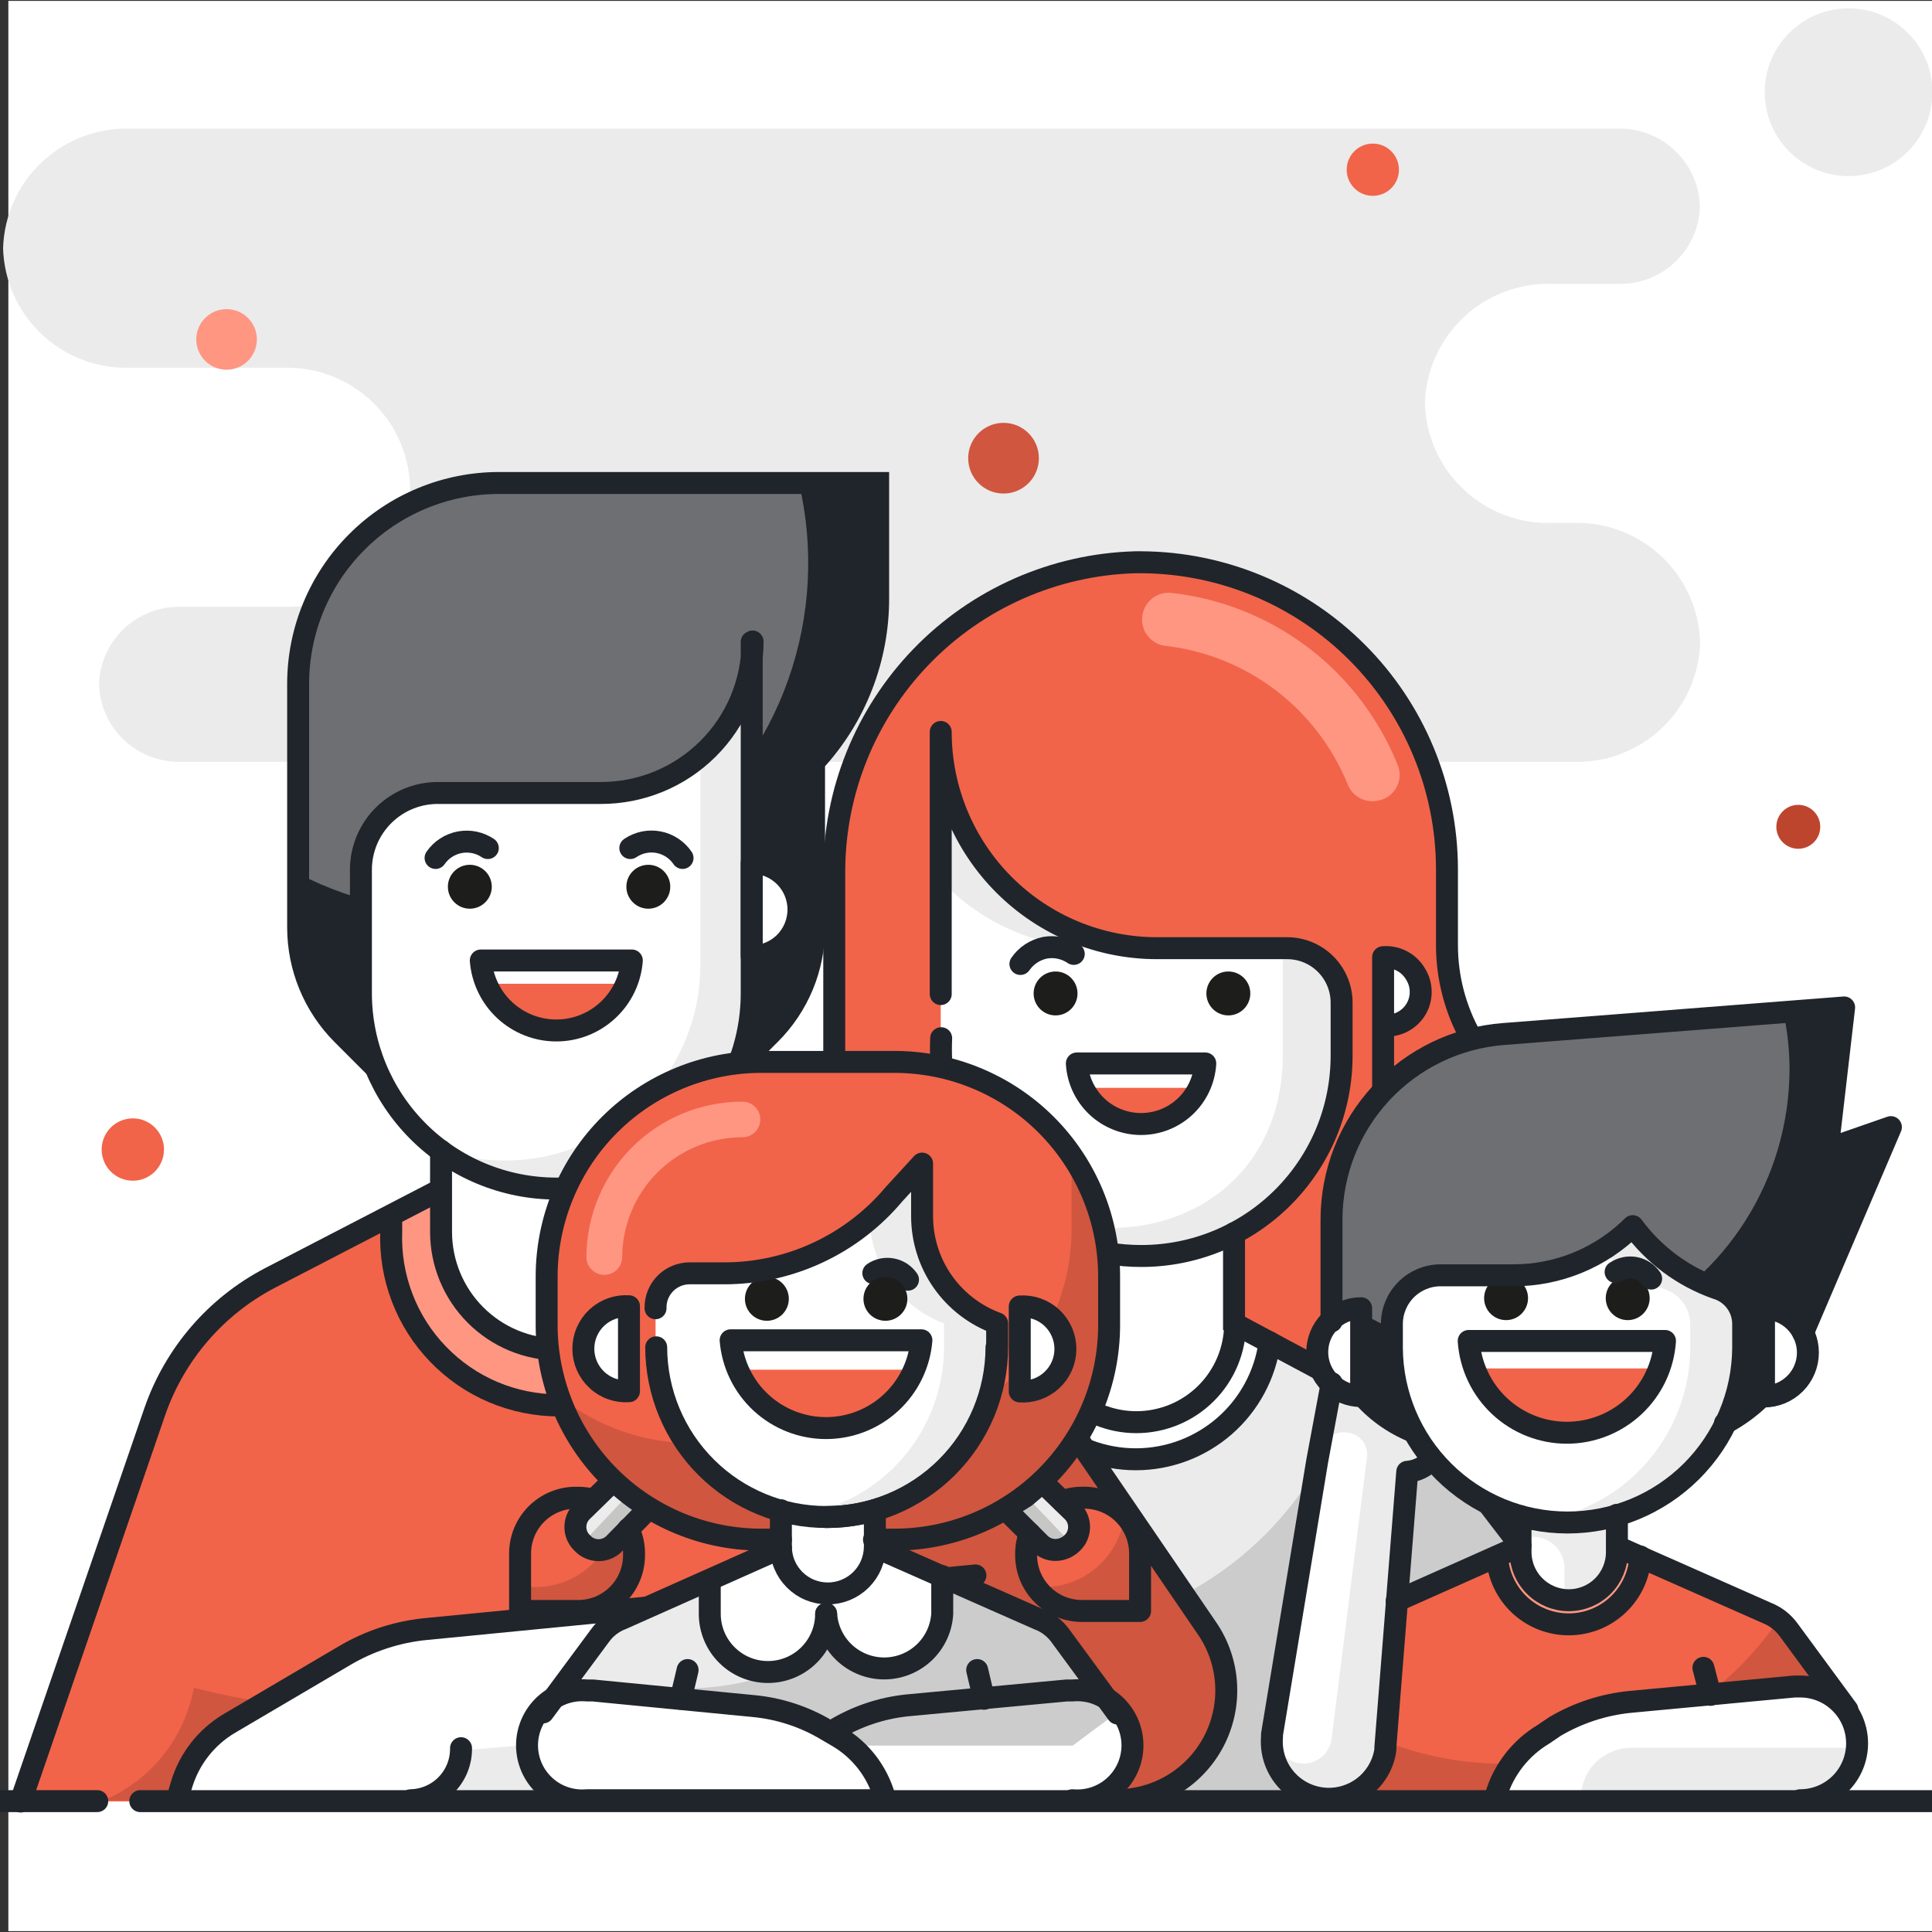 <?xml version="1.0" encoding="UTF-8"?>
<svg xmlns="http://www.w3.org/2000/svg" xmlns:xlink="http://www.w3.org/1999/xlink" width="300pt" height="300pt" viewBox="0 0 300 300" version="1.1">
<rect x="0" y="0" width="300" height="300" fill="#333333" stroke="none"/>
<g id="surface1">
<path style=" stroke:none;fill-rule:nonzero;fill:rgb(100%,100%,100%);fill-opacity:1;" d="M 301.023 0.137 L 1.297 0.137 L 1.297 299.863 L 301.023 299.863 Z M 301.023 0.137 "/>
<path style=" stroke:none;fill-rule:nonzero;fill:rgb(92.157%,92.157%,92.157%);fill-opacity:1;" d="M 240.988 44.078 L 251.215 44.078 C 252.844 44.129 254.465 43.859 255.988 43.281 C 257.512 42.703 258.906 41.828 260.09 40.711 C 261.273 39.594 262.227 38.25 262.891 36.766 C 263.559 35.277 263.922 33.672 263.965 32.047 C 263.867 28.758 262.473 25.641 260.082 23.379 C 257.691 21.117 254.504 19.895 251.215 19.977 L 20.148 19.977 C 15.078 19.84 10.16 21.719 6.473 25.199 C 2.785 28.684 0.629 33.488 0.477 38.559 C 0.629 43.625 2.785 48.422 6.473 51.902 C 10.164 55.379 15.082 57.25 20.148 57.102 L 44.012 57.102 C 46.523 57.023 49.027 57.445 51.379 58.34 C 53.727 59.23 55.879 60.578 57.707 62.305 C 59.535 64.031 61.004 66.102 62.027 68.398 C 63.055 70.691 63.617 73.168 63.684 75.684 C 63.609 78.191 63.047 80.664 62.02 82.957 C 60.992 85.246 59.523 87.312 57.695 89.035 C 55.867 90.758 53.719 92.105 51.371 92.996 C 49.023 93.887 46.52 94.305 44.012 94.227 L 28.125 94.227 C 24.84 94.137 21.652 95.352 19.262 97.605 C 16.871 99.863 15.473 102.977 15.375 106.262 C 15.473 109.547 16.871 112.66 19.262 114.914 C 21.652 117.172 24.84 118.387 28.125 118.297 L 244.328 118.297 C 246.84 118.371 249.34 117.953 251.688 117.062 C 254.035 116.172 256.188 114.828 258.012 113.105 C 259.84 111.383 261.309 109.316 262.336 107.023 C 263.363 104.73 263.93 102.262 264 99.75 C 263.848 94.684 261.691 89.883 258.004 86.406 C 254.316 82.93 249.395 81.059 244.328 81.203 L 240.922 81.203 C 235.852 81.344 230.934 79.465 227.246 75.98 C 223.559 72.5 221.402 67.695 221.25 62.625 C 221.41 57.551 223.578 52.742 227.281 49.266 C 230.98 45.789 235.914 43.922 240.988 44.078 Z M 240.988 44.078 "/>
<path style=" stroke:none;fill-rule:nonzero;fill:rgb(92.157%,92.157%,92.157%);fill-opacity:1;" d="M 287.047 27.34 C 294.238 27.34 300.066 21.512 300.066 14.316 C 300.066 7.125 294.238 1.297 287.047 1.297 C 279.852 1.297 274.023 7.125 274.023 14.316 C 274.023 21.512 279.852 27.34 287.047 27.34 Z M 287.047 27.34 "/>
<path style=" stroke:none;fill-rule:nonzero;fill:rgb(94.51%,39.216%,29.02%);fill-opacity:1;" d="M 213.172 30.41 C 215.41 30.41 217.227 28.594 217.227 26.352 C 217.227 24.113 215.41 22.297 213.172 22.297 C 210.93 22.297 209.113 24.113 209.113 26.352 C 209.113 28.594 210.93 30.41 213.172 30.41 Z M 213.172 30.41 "/>
<path style=" stroke:none;fill-rule:nonzero;fill:rgb(81.569%,33.725%,24.706%);fill-opacity:1;" d="M 155.828 76.637 C 158.859 76.637 161.316 74.18 161.316 71.148 C 161.316 68.117 158.859 65.66 155.828 65.66 C 152.797 65.66 150.34 68.117 150.34 71.148 C 150.34 74.18 152.797 76.637 155.828 76.637 Z M 155.828 76.637 "/>
<path style=" stroke:none;fill-rule:nonzero;fill:rgb(100%,58.824%,50.98%);fill-opacity:1;" d="M 35.184 57.41 C 37.781 57.41 39.887 55.305 39.887 52.703 C 39.887 50.105 37.781 48 35.184 48 C 32.582 48 30.477 50.105 30.477 52.703 C 30.477 55.305 32.582 57.41 35.184 57.41 Z M 35.184 57.41 "/>
<path style=" stroke:none;fill-rule:nonzero;fill:rgb(74.118%,27.059%,18.039%);fill-opacity:1;" d="M 279.238 131.797 C 281.121 131.797 282.648 130.27 282.648 128.387 C 282.648 126.504 281.121 124.977 279.238 124.977 C 277.355 124.977 275.828 126.504 275.828 128.387 C 275.828 130.27 277.355 131.797 279.238 131.797 Z M 279.238 131.797 "/>
<path style=" stroke:none;fill-rule:nonzero;fill:rgb(94.51%,39.216%,29.02%);fill-opacity:1;" d="M 20.625 183.34 C 23.297 183.34 25.465 181.172 25.465 178.5 C 25.465 175.828 23.297 173.66 20.625 173.66 C 17.953 173.66 15.785 175.828 15.785 178.5 C 15.785 181.172 17.953 183.34 20.625 183.34 Z M 20.625 183.34 "/>
<path style=" stroke:none;fill-rule:nonzero;fill:rgb(81.569%,33.725%,24.706%);fill-opacity:1;" d="M 147.684 242.797 C 141.082 242.789 134.617 240.926 129.027 237.422 C 123.434 233.918 118.938 228.914 116.051 222.98 C 113.168 217.043 112.008 210.418 112.703 203.855 C 113.402 197.293 115.93 191.059 120 185.863 L 124.059 180.684 C 127.66 176.031 129.594 170.305 129.547 164.422 L 129.547 135.512 C 129.516 122.969 134.383 110.91 143.113 101.906 C 151.844 92.902 163.746 87.664 176.285 87.309 L 177.273 87.309 C 189.836 87.387 201.863 92.418 210.738 101.309 C 219.617 110.199 224.629 122.23 224.691 134.797 L 224.691 146.797 C 224.695 151.812 225.984 156.742 228.441 161.113 L 234.172 171.34 C 238.266 178.648 240.379 186.898 240.293 195.273 C 240.211 203.648 237.934 211.859 233.695 219.082 C 229.453 226.305 223.395 232.289 216.121 236.445 C 208.848 240.602 200.613 242.777 192.238 242.762 Z M 147.684 242.797 "/>
<path style=" stroke:none;fill-rule:nonzero;fill:rgb(94.51%,39.216%,29.02%);fill-opacity:1;" d="M 112.738 203.488 C 116.266 207.531 120.621 210.773 125.508 212.992 C 130.395 215.207 135.703 216.352 141.066 216.34 L 188.797 216.34 C 199.781 216.34 210.477 212.828 219.32 206.312 C 228.168 199.801 234.695 190.625 237.953 180.137 C 237 177.094 235.73 174.156 234.172 171.375 L 228.441 161.148 C 225.984 156.777 224.695 151.844 224.691 146.828 L 224.691 134.797 C 224.641 122.227 219.629 110.184 210.75 101.289 C 201.871 92.391 189.844 87.355 177.273 87.273 L 176.352 87.273 C 163.801 87.621 151.879 92.859 143.137 101.871 C 134.391 110.883 129.516 122.953 129.547 135.512 L 129.547 164.422 C 129.594 170.305 127.66 176.031 124.059 180.684 L 120 185.863 C 116.039 190.98 113.531 197.066 112.738 203.488 Z M 112.738 203.488 "/>
<path style=" stroke:none;fill-rule:nonzero;fill:rgb(100%,58.824%,50.98%);fill-opacity:1;" d="M 217.059 118.875 C 214.164 111.609 209.344 105.27 203.113 100.539 C 196.883 95.812 189.48 92.875 181.703 92.047 C 181.145 92.012 180.582 92.094 180.055 92.289 C 179.527 92.48 179.043 92.781 178.637 93.172 C 178.23 93.559 177.906 94.023 177.684 94.539 C 177.461 95.055 177.344 95.609 177.34 96.172 C 177.336 97.145 177.672 98.09 178.297 98.84 C 178.922 99.59 179.789 100.094 180.75 100.262 C 187.012 100.941 192.973 103.309 198 107.109 C 203.023 110.91 206.922 116 209.285 121.84 C 209.664 122.781 210.379 123.551 211.293 123.996 C 212.203 124.441 213.25 124.539 214.227 124.262 C 214.797 124.129 215.328 123.875 215.789 123.516 C 216.246 123.156 216.621 122.703 216.887 122.184 C 217.152 121.676 217.305 121.117 217.336 120.547 C 217.363 119.977 217.27 119.406 217.059 118.875 Z M 217.059 118.875 "/>
<path style=" stroke:none;fill-rule:nonzero;fill:rgb(92.157%,92.157%,92.157%);fill-opacity:1;" d="M 208.328 163.91 C 208.332 167.992 207.535 172.035 205.977 175.809 C 204.418 179.582 202.133 183.012 199.246 185.902 C 196.363 188.793 192.938 191.086 189.168 192.656 C 185.398 194.223 181.355 195.031 177.273 195.035 C 169.02 195.035 161.102 191.754 155.266 185.918 C 149.426 180.082 146.148 172.164 146.148 163.91 L 146.148 113.66 C 146.148 118.07 147.016 122.434 148.703 126.508 C 150.391 130.582 152.863 134.285 155.984 137.402 C 162.281 143.699 170.82 147.238 179.727 147.238 L 199.941 147.238 C 202.188 147.238 204.336 148.129 205.922 149.715 C 207.508 151.301 208.398 153.449 208.398 155.691 Z M 208.328 163.91 "/>
<path style=" stroke:none;fill-rule:nonzero;fill:rgb(100%,100%,100%);fill-opacity:1;" d="M 146.078 136.672 L 146.078 163.941 C 146.078 165.41 146.078 166.84 146.352 168.273 C 150.512 198.137 194.727 198.137 198.887 168.273 C 199.09 166.84 199.195 165.391 199.191 163.941 L 199.191 147.238 L 170.453 147.238 C 165.887 147.234 161.363 146.297 157.172 144.48 C 152.98 142.66 149.203 140.004 146.078 136.672 Z M 146.078 136.672 "/>
<path style=" stroke:none;fill-rule:nonzero;fill:rgb(80%,80%,80%);fill-opacity:1;" d="M 225.477 226.059 C 223.352 223.254 220.656 220.93 217.566 219.238 L 197.113 208.328 C 196.383 213.32 193.883 217.879 190.066 221.176 C 186.25 224.473 181.379 226.285 176.336 226.285 C 171.293 226.285 166.418 224.473 162.605 221.176 C 158.789 217.879 156.289 213.32 155.559 208.328 L 151.262 210.613 L 139.773 250.809 L 127.16 279.066 L 222.238 279.066 L 250.875 259.09 Z M 225.477 226.059 "/>
<path style=" stroke:none;fill-rule:nonzero;fill:rgb(100%,100%,100%);fill-opacity:1;" d="M 176.387 220.738 C 180.43 220.738 184.305 219.133 187.16 216.277 C 190.02 213.418 191.625 209.543 191.625 205.5 L 191.625 191.488 C 186.98 193.805 181.91 195.141 176.727 195.41 C 171.23 194.953 165.902 193.301 161.113 190.566 L 161.113 205.5 C 161.121 209.543 162.734 213.422 165.598 216.277 C 168.461 219.133 172.344 220.738 176.387 220.738 Z M 176.387 220.738 "/>
<path style=" stroke:none;fill-rule:nonzero;fill:rgb(17.647%,67.059%,40%);fill-opacity:1;" d="M 197.148 208.434 L 191.625 205.5 Z M 197.148 208.434 "/>
<path style=" stroke:none;fill-rule:nonzero;fill:rgb(17.647%,67.059%,40%);fill-opacity:1;" d="M 155.59 208.434 L 161.113 205.5 Z M 155.59 208.434 "/>
<path style=" stroke:none;fill-rule:nonzero;fill:rgb(100%,100%,100%);fill-opacity:1;" d="M 176.387 226.5 C 181.438 226.5 186.32 224.676 190.137 221.363 C 193.953 218.051 196.441 213.469 197.148 208.465 L 191.625 205.5 C 191.625 209.57 190.008 213.473 187.133 216.348 C 184.254 219.227 180.352 220.84 176.285 220.84 C 172.215 220.84 168.312 219.227 165.438 216.348 C 162.559 213.473 160.941 209.57 160.941 205.5 L 155.422 208.465 C 156.152 213.496 158.676 218.09 162.531 221.406 C 166.383 224.719 171.305 226.527 176.387 226.5 Z M 176.387 226.5 "/>
<path style=" stroke:none;fill-rule:nonzero;fill:rgb(100%,100%,100%);fill-opacity:1;" d="M 157.125 152.078 C 157.469 150.539 158.406 149.195 159.73 148.34 C 161.059 147.484 162.672 147.188 164.215 147.512 "/>
<path style=" stroke:none;fill-rule:nonzero;fill:rgb(100%,100%,100%);fill-opacity:1;" d="M 163.91 157.672 C 165.793 157.672 167.316 156.145 167.316 154.262 C 167.316 152.379 165.793 150.852 163.91 150.852 C 162.027 150.852 160.5 152.379 160.5 154.262 C 160.5 156.145 162.027 157.672 163.91 157.672 Z M 163.91 157.672 "/>
<path style=" stroke:none;fill-rule:nonzero;fill:rgb(100%,100%,100%);fill-opacity:1;" d="M 190.738 157.672 C 192.621 157.672 194.148 156.145 194.148 154.262 C 194.148 152.379 192.621 150.852 190.738 150.852 C 188.855 150.852 187.328 152.379 187.328 154.262 C 187.328 156.145 188.855 157.672 190.738 157.672 Z M 190.738 157.672 "/>
<path style=" stroke:none;fill-rule:nonzero;fill:rgb(100%,100%,100%);fill-opacity:1;" d="M 214.773 159.238 C 215.754 159.344 216.75 159.172 217.641 158.746 C 218.531 158.316 219.285 157.652 219.816 156.816 C 220.34 155.984 220.613 155.023 220.613 154.039 C 220.613 153.059 220.34 152.094 219.816 151.262 C 219.312 150.391 218.57 149.684 217.676 149.219 C 216.781 148.754 215.777 148.551 214.773 148.637 Z M 214.773 159.238 "/>
<path style=" stroke:none;fill-rule:nonzero;fill:rgb(94.51%,39.216%,29.02%);fill-opacity:1;" d="M 168.066 168.922 C 168.922 170.605 170.227 172.02 171.836 173.008 C 173.445 173.996 175.301 174.52 177.188 174.52 C 179.074 174.52 180.93 173.996 182.539 173.008 C 184.148 172.02 185.453 170.605 186.309 168.922 Z M 168.066 168.922 "/>
<path style=" stroke:none;fill-rule:nonzero;fill:rgb(92.157%,92.157%,92.157%);fill-opacity:1;" d="M 159.309 253.672 C 170.773 253.676 181.93 249.926 191.066 242.992 C 200.199 236.062 206.816 226.328 209.898 215.285 L 197.148 208.465 C 196.418 213.457 193.914 218.016 190.102 221.312 C 186.285 224.609 181.41 226.422 176.371 226.422 C 171.328 226.422 166.453 224.609 162.637 221.312 C 158.824 218.016 156.32 213.457 155.59 208.465 L 151.297 210.75 L 139.773 250.809 L 138.477 253.672 Z M 159.309 253.672 "/>
<path style=" stroke:none;fill-rule:nonzero;fill:rgb(77.647%,77.647%,77.255%);fill-opacity:1;" d="M 115.328 248.453 L 110.25 262.5 C 109.734 264.086 109.539 265.754 109.668 267.418 C 109.801 269.078 110.254 270.695 111.012 272.184 C 111.77 273.668 112.812 274.988 114.078 276.07 C 115.344 277.152 116.812 277.973 118.398 278.488 C 119.984 279.004 121.652 279.199 123.312 279.07 C 124.977 278.938 126.594 278.484 128.078 277.727 C 129.562 276.969 130.887 275.93 131.969 274.66 C 133.051 273.395 133.871 271.926 134.387 270.34 L 140.559 248.59 Z M 115.328 248.453 "/>
<path style=" stroke:none;fill-rule:nonzero;fill:rgb(85.098%,85.098%,85.098%);fill-opacity:1;" d="M 118.398 278.352 L 118.703 278.352 L 127.227 248.387 L 115.328 248.387 L 110.25 262.5 C 109.262 265.68 109.559 269.117 111.086 272.078 C 112.609 275.039 115.234 277.277 118.398 278.316 Z M 118.398 278.352 "/>
<path style=" stroke:none;fill-rule:nonzero;fill:rgb(77.647%,77.647%,77.255%);fill-opacity:1;" d="M 239.863 253.672 L 216 255.441 L 219.816 278.352 L 240.715 279.066 C 242.426 279.07 244.117 278.727 245.691 278.059 C 247.266 277.391 248.688 276.414 249.875 275.184 C 251.062 273.953 251.988 272.496 252.602 270.898 C 253.211 269.305 253.496 267.602 253.434 265.891 C 253.371 264.184 252.965 262.504 252.242 260.957 C 251.516 259.41 250.484 258.023 249.211 256.883 C 247.938 255.742 246.449 254.867 244.832 254.316 C 243.215 253.766 241.5 253.547 239.797 253.672 Z M 239.863 253.672 "/>
<path style=" stroke:none;fill-rule:nonzero;fill:rgb(85.098%,85.098%,85.098%);fill-opacity:1;" d="M 240.41 258.715 C 240.262 257.359 239.594 256.113 238.543 255.242 C 237.492 254.367 236.145 253.941 234.785 254.047 L 216.066 255.441 L 217.84 266.113 L 235.672 264.512 C 236.375 264.434 237.059 264.215 237.68 263.867 C 238.301 263.523 238.844 263.059 239.285 262.5 C 239.723 261.961 240.051 261.34 240.246 260.672 C 240.438 260.004 240.492 259.305 240.41 258.613 Z M 240.41 258.715 "/>
<path style="fill:none;stroke-width:1;stroke-linecap:round;stroke-linejoin:round;stroke:rgb(12.549%,14.51%,16.863%);stroke-opacity:1;stroke-miterlimit:4;" d="M 42.85 45.28 L 42.85 33.34 C 42.85 34.634 43.105 35.914 43.6 37.109 C 44.095 38.304 44.82 39.39 45.735 40.305 C 47.582 42.152 50.088 43.19 52.7 43.19 L 58.63 43.19 C 59.288 43.19 59.919 43.451 60.383 43.916 C 60.848 44.382 61.11 45.012 61.11 45.669 L 61.11 48.08 C 61.111 49.278 60.877 50.464 60.42 51.571 C 59.963 52.677 59.292 53.683 58.446 54.531 C 57.6 55.379 56.595 56.052 55.489 56.513 C 54.384 56.972 53.198 57.209 52 57.21 C 49.921 57.218 47.902 56.513 46.28 55.21 C 46.28 55.21 42.64 52.86 42.87 47.29 " transform="matrix(3.409,0,0,3.409,0,0)"/>
<path style="fill:none;stroke-width:1;stroke-linecap:round;stroke-linejoin:miter;stroke:rgb(12.549%,14.51%,16.863%);stroke-opacity:1;stroke-miterlimit:4;" d="M 35.68 67.84 C 33.952 65.942 32.997 63.467 33 60.9 C 33.008 58.589 33.781 56.345 35.2 54.52 L 36.391 53.001 C 37.447 51.636 38.014 49.956 38 48.23 L 38 39.75 C 37.991 36.071 39.419 32.534 41.98 29.892 C 44.541 27.251 48.032 25.715 51.71 25.611 L 52 25.611 C 55.685 25.633 59.213 27.109 61.817 29.717 C 64.421 32.325 65.891 35.854 65.909 39.54 L 65.909 43.06 C 65.911 44.532 66.289 45.978 67.009 47.26 L 68.69 50.26 C 70.161 52.889 70.748 55.921 70.367 58.91 C 69.984 61.898 68.654 64.685 66.569 66.861 " transform="matrix(3.409,0,0,3.409,0,0)"/>
<path style="fill:none;stroke-width:1;stroke-linecap:round;stroke-linejoin:miter;stroke:rgb(12.549%,14.51%,16.863%);stroke-opacity:1;stroke-miterlimit:4;" d="M 47.26 55.899 L 47.26 60.28 L 44.38 61.82 L 41.04 73.571 " transform="matrix(3.409,0,0,3.409,0,0)"/>
<path style="fill:none;stroke-width:1;stroke-linecap:round;stroke-linejoin:miter;stroke:rgb(12.549%,14.51%,16.863%);stroke-opacity:1;stroke-miterlimit:4;" d="M 57.83 61.141 C 57.631 62.615 56.904 63.97 55.784 64.949 C 54.662 65.929 53.224 66.47 51.736 66.47 C 50.246 66.47 48.808 65.929 47.687 64.949 C 46.566 63.97 45.839 62.615 45.64 61.141 " transform="matrix(3.409,0,0,3.409,0,0)"/>
<path style="fill:none;stroke-width:1;stroke-linecap:round;stroke-linejoin:miter;stroke:rgb(12.549%,14.51%,16.863%);stroke-opacity:1;stroke-miterlimit:4;" d="M 47.26 60.28 C 47.26 61.474 47.734 62.619 48.578 63.462 C 49.422 64.306 50.567 64.78 51.76 64.78 C 52.954 64.78 54.098 64.306 54.942 63.462 C 55.786 62.619 56.26 61.474 56.26 60.28 " transform="matrix(3.409,0,0,3.409,0,0)"/>
<path style="fill:none;stroke-width:1;stroke-linecap:round;stroke-linejoin:round;stroke:rgb(12.549%,14.51%,16.863%);stroke-opacity:1;stroke-miterlimit:4;" d="M 46.48 43.909 C 46.744 43.528 47.145 43.263 47.6 43.17 C 48.056 43.089 48.526 43.19 48.91 43.45 " transform="matrix(3.409,0,0,3.409,0,0)"/>
<path style=" stroke:none;fill-rule:nonzero;fill:rgb(11.373%,11.373%,10.588%);fill-opacity:1;" d="M 163.91 157.672 C 165.793 157.672 167.316 156.145 167.316 154.262 C 167.316 152.379 165.793 150.852 163.91 150.852 C 162.027 150.852 160.5 152.379 160.5 154.262 C 160.5 156.145 162.027 157.672 163.91 157.672 Z M 163.91 157.672 "/>
<path style=" stroke:none;fill-rule:nonzero;fill:rgb(11.373%,11.373%,10.588%);fill-opacity:1;" d="M 190.738 157.672 C 192.621 157.672 194.148 156.145 194.148 154.262 C 194.148 152.379 192.621 150.852 190.738 150.852 C 188.855 150.852 187.328 152.379 187.328 154.262 C 187.328 156.145 188.855 157.672 190.738 157.672 Z M 190.738 157.672 "/>
<path style="fill:none;stroke-width:1;stroke-linecap:round;stroke-linejoin:round;stroke:rgb(12.549%,14.51%,16.863%);stroke-opacity:1;stroke-miterlimit:4;" d="M 54.9 48.44 C 54.857 49.186 54.529 49.887 53.986 50.401 C 53.442 50.913 52.722 51.199 51.975 51.199 C 51.228 51.199 50.508 50.913 49.964 50.401 C 49.421 49.887 49.093 49.186 49.05 48.44 Z M 54.9 48.44 " transform="matrix(3.409,0,0,3.409,0,0)"/>
<path style="fill:none;stroke-width:1;stroke-linecap:round;stroke-linejoin:round;stroke:rgb(12.549%,14.51%,16.863%);stroke-opacity:1;stroke-miterlimit:4;" d="M 63 46.71 C 63.288 46.741 63.58 46.69 63.841 46.566 C 64.103 46.439 64.324 46.245 64.479 45.999 C 64.633 45.755 64.713 45.474 64.713 45.185 C 64.713 44.897 64.633 44.614 64.479 44.37 C 64.332 44.115 64.114 43.907 63.852 43.771 C 63.589 43.634 63.295 43.575 63 43.6 L 63 50.361 " transform="matrix(3.409,0,0,3.409,0,0)"/>
<path style="fill:none;stroke-width:1;stroke-linecap:round;stroke-linejoin:miter;stroke:rgb(12.549%,14.51%,16.863%);stroke-opacity:1;stroke-miterlimit:4;" d="M 56.21 56.17 L 56.21 60.28 L 63.819 64.35 C 64.726 64.846 65.516 65.528 66.14 66.349 L 73.38 75.79 C 73.569 76.019 73.731 76.271 73.86 76.541 C 74.078 76.998 74.2 77.494 74.22 78 C 74.239 78.487 74.161 78.973 73.991 79.43 C 73.82 79.886 73.561 80.306 73.228 80.661 C 72.896 81.017 72.496 81.304 72.051 81.504 C 71.607 81.705 71.128 81.816 70.639 81.83 " transform="matrix(3.409,0,0,3.409,0,0)"/>
<path style="fill:none;stroke-width:1;stroke-linecap:round;stroke-linejoin:miter;stroke:rgb(12.549%,14.51%,16.863%);stroke-opacity:1;stroke-miterlimit:4;" d="M 33.83 72.88 L 41.231 72.88 " transform="matrix(3.409,0,0,3.409,0,0)"/>
<path style="fill:none;stroke-width:1;stroke-linecap:round;stroke-linejoin:miter;stroke:rgb(12.549%,14.51%,16.863%);stroke-opacity:1;stroke-miterlimit:4;" d="M 63.379 74.929 L 64.53 81.83 " transform="matrix(3.409,0,0,3.409,0,0)"/>
<path style="fill:none;stroke-width:1;stroke-linecap:round;stroke-linejoin:miter;stroke:rgb(12.549%,14.51%,16.863%);stroke-opacity:1;stroke-miterlimit:4;" d="M 45.82 79.56 L 45.82 79.621 C 45.82 80.206 45.587 80.769 45.172 81.182 C 44.759 81.597 44.196 81.83 43.61 81.83 " transform="matrix(3.409,0,0,3.409,0,0)"/>
<path style="fill:none;stroke-width:1;stroke-linecap:round;stroke-linejoin:miter;stroke:rgb(12.549%,14.51%,16.863%);stroke-opacity:1;stroke-miterlimit:4;" d="M 62.791 72.289 L 63.379 74.929 " transform="matrix(3.409,0,0,3.409,0,0)"/>
<path style=" stroke:none;fill-rule:nonzero;fill:rgb(94.51%,39.216%,29.02%);fill-opacity:1;" d="M 148.191 279.547 L 173.387 279.547 C 176.469 279.535 179.492 278.691 182.133 277.098 C 184.773 275.508 186.934 273.23 188.379 270.508 C 189.828 267.785 190.512 264.723 190.355 261.645 C 190.199 258.566 189.215 255.586 187.5 253.023 L 164.523 219.273 C 162.156 215.789 158.957 212.953 155.215 211.023 L 104.965 185.012 L 68.184 184.941 L 42.34 198.273 C 33.672 202.785 27.062 210.445 23.863 219.684 L 3.203 279.75 Z M 148.191 279.547 "/>
<path style=" stroke:none;fill-rule:nonzero;fill:rgb(100%,58.824%,50.98%);fill-opacity:1;" d="M 104.965 185.012 L 68.184 184.941 L 60.684 188.898 L 60.684 191.387 C 60.926 198.117 63.77 204.492 68.621 209.168 C 73.469 213.844 79.941 216.457 86.676 216.457 C 93.41 216.457 99.883 213.844 104.734 209.168 C 109.582 204.492 112.426 198.117 112.672 191.387 L 112.672 189.035 Z M 104.965 185.012 "/>
<path style=" stroke:none;fill-rule:nonzero;fill:rgb(81.569%,33.725%,24.706%);fill-opacity:1;" d="M 187.5 253.023 L 164.523 219.273 C 162.156 215.789 158.957 212.953 155.215 211.023 L 146.148 206.316 C 138.488 223.91 125.852 238.883 109.797 249.391 C 93.738 259.898 74.961 265.488 55.773 265.465 C 47.105 265.406 38.484 264.262 30.102 262.059 C 29.402 265.898 27.766 269.504 25.332 272.555 C 22.898 275.609 19.746 278.008 16.16 279.547 L 173.387 279.547 C 176.469 279.535 179.492 278.691 182.133 277.098 C 184.773 275.508 186.934 273.23 188.379 270.508 C 189.828 267.785 190.512 264.723 190.355 261.645 C 190.199 258.566 189.215 255.586 187.5 253.023 Z M 187.5 253.023 "/>
<path style=" stroke:none;fill-rule:nonzero;fill:rgb(43.137%,43.529%,44.706%);fill-opacity:1;" d="M 58.191 165.578 L 53.184 160.566 C 48.816 156.16 46.367 150.207 46.363 144 L 46.363 106.09 C 46.391 97.848 49.68 89.949 55.512 84.125 C 61.344 78.297 69.246 75.02 77.488 75 L 136.363 75 L 136.363 92.727 C 136.395 102.215 132.812 111.359 126.34 118.297 L 126.34 143.965 C 126.355 147.043 125.762 150.09 124.59 152.934 C 123.422 155.777 121.699 158.359 119.523 160.535 L 114.512 165.547 Z M 58.191 165.578 "/>
<path style=" stroke:none;fill-rule:nonzero;fill:rgb(12.549%,14.51%,16.863%);fill-opacity:1;" d="M 126.441 75 L 124.059 75 C 126.438 85.102 125.867 95.676 122.422 105.469 C 118.973 115.258 112.793 123.855 104.605 130.238 C 96.422 136.621 86.578 140.523 76.242 141.48 C 65.91 142.441 55.516 140.418 46.297 135.648 L 46.297 144 C 46.297 150.207 48.746 156.16 53.113 160.566 L 58.125 165.578 L 114.578 165.578 L 119.59 160.566 C 121.766 158.395 123.488 155.812 124.66 152.969 C 125.832 150.125 126.426 147.074 126.41 144 L 126.41 118.328 C 132.855 111.383 136.414 102.238 136.363 92.762 L 136.363 75 Z M 126.441 75 "/>
<path style=" stroke:none;fill-rule:nonzero;fill:rgb(100%,100%,100%);fill-opacity:1;" d="M 117.066 147.953 C 120.777 147.953 123.785 144.949 123.785 141.238 C 123.785 137.531 120.777 134.523 117.066 134.523 C 113.359 134.523 110.352 137.531 110.352 141.238 C 110.352 144.949 113.359 147.953 117.066 147.953 Z M 117.066 147.953 "/>
<path style=" stroke:none;fill-rule:nonzero;fill:rgb(92.549%,92.549%,92.549%);fill-opacity:1;" d="M 68.488 177.988 L 68.488 191.285 C 68.488 196.129 70.414 200.777 73.84 204.203 C 77.266 207.633 81.914 209.559 86.762 209.559 C 89.16 209.559 91.535 209.082 93.75 208.164 C 95.965 207.246 97.977 205.898 99.672 204.203 C 101.363 202.504 102.707 200.492 103.621 198.273 C 104.535 196.059 105.004 193.684 105 191.285 L 105 177.988 Z M 68.488 177.988 "/>
<path style=" stroke:none;fill-rule:nonzero;fill:rgb(100%,100%,100%);fill-opacity:1;" d="M 90.852 177.988 L 68.488 177.988 L 68.488 191.285 C 68.488 196.129 70.414 200.777 73.84 204.203 C 77.266 207.633 81.914 209.559 86.762 209.559 C 88.137 209.535 89.508 209.375 90.852 209.078 Z M 90.852 177.988 "/>
<path style=" stroke:none;fill-rule:nonzero;fill:rgb(92.549%,92.549%,92.549%);fill-opacity:1;" d="M 117.066 99.684 L 117.066 154.227 C 117.074 158.211 116.293 162.156 114.77 165.836 C 113.25 169.516 111.02 172.863 108.203 175.68 C 105.391 178.496 102.047 180.734 98.367 182.258 C 94.688 183.781 90.746 184.566 86.762 184.566 C 82.777 184.574 78.828 183.789 75.145 182.27 C 71.461 180.746 68.117 178.512 65.297 175.691 C 62.48 172.875 60.242 169.527 58.723 165.844 C 57.199 162.16 56.418 158.211 56.422 154.227 L 56.422 135.102 C 56.418 133.527 56.723 131.965 57.324 130.512 C 57.926 129.055 58.812 127.73 59.926 126.617 C 61.043 125.508 62.367 124.625 63.824 124.027 C 65.285 123.43 66.844 123.129 68.422 123.137 L 93.441 123.137 C 96.539 123.148 99.609 122.551 102.477 121.375 C 105.344 120.199 107.945 118.469 110.141 116.281 C 112.336 114.098 114.078 111.5 115.27 108.641 C 116.457 105.777 117.066 102.711 117.066 99.613 Z M 117.066 99.684 "/>
<path style=" stroke:none;fill-rule:nonzero;fill:rgb(100%,100%,100%);fill-opacity:1;" d="M 108.75 150 L 108.75 117.613 C 104.477 121.238 99.047 123.207 93.441 123.172 L 68.422 123.172 C 66.844 123.16 65.285 123.465 63.824 124.062 C 62.367 124.66 61.043 125.539 59.926 126.652 C 58.812 127.766 57.926 129.09 57.324 130.543 C 56.723 132 56.418 133.562 56.422 135.137 L 56.422 154.434 C 56.406 159.078 57.457 163.664 59.496 167.836 C 61.535 172.008 64.508 175.656 68.184 178.5 C 71.406 179.621 74.793 180.199 78.203 180.203 C 82.195 180.234 86.152 179.48 89.852 177.977 C 93.551 176.473 96.914 174.254 99.754 171.449 C 102.59 168.641 104.848 165.301 106.391 161.621 C 107.934 157.941 108.738 153.992 108.75 150 Z M 108.75 150 "/>
<path style=" stroke:none;fill-rule:nonzero;fill:rgb(100%,100%,100%);fill-opacity:1;" d="M 27.512 279.785 L 28.191 277.465 C 29.387 273.473 32.039 270.078 35.625 267.953 L 53.523 257.422 C 57.414 255.145 61.75 253.738 66.238 253.297 L 138.066 246.988 L 144.613 279.547 Z M 27.512 279.785 "/>
<path style=" stroke:none;fill-rule:nonzero;fill:rgb(92.157%,92.157%,92.157%);fill-opacity:1;" d="M 144.613 279.547 L 63.684 279.852 C 64.734 279.867 65.781 279.668 66.758 279.266 C 67.73 278.867 68.617 278.27 69.355 277.52 C 70.094 276.766 70.672 275.875 71.059 274.891 C 71.441 273.91 71.625 272.859 71.59 271.809 L 141.852 265.91 Z M 144.613 279.547 "/>
<path style=" stroke:none;fill-rule:nonzero;fill:rgb(94.51%,39.216%,29.02%);fill-opacity:1;" d="M 75.309 152.762 C 76.23 154.938 77.773 156.793 79.742 158.098 C 81.711 159.402 84.023 160.098 86.387 160.098 C 88.75 160.098 91.059 159.402 93.031 158.098 C 95 156.793 96.543 154.938 97.465 152.762 Z M 75.309 152.762 "/>
<path style=" stroke:none;fill-rule:nonzero;fill:rgb(11.373%,11.373%,10.588%);fill-opacity:1;" d="M 72.953 141.102 C 74.836 141.102 76.363 139.574 76.363 137.691 C 76.363 135.809 74.836 134.285 72.953 134.285 C 71.07 134.285 69.547 135.809 69.547 137.691 C 69.547 139.574 71.07 141.102 72.953 141.102 Z M 72.953 141.102 "/>
<path style=" stroke:none;fill-rule:nonzero;fill:rgb(11.373%,11.373%,10.588%);fill-opacity:1;" d="M 100.672 141.102 C 102.555 141.102 104.078 139.574 104.078 137.691 C 104.078 135.809 102.555 134.285 100.672 134.285 C 98.789 134.285 97.262 135.809 97.262 137.691 C 97.262 139.574 98.789 141.102 100.672 141.102 Z M 100.672 141.102 "/>
<path style="fill:none;stroke-width:1;stroke-linecap:round;stroke-linejoin:miter;stroke:rgb(12.549%,14.51%,16.863%);stroke-opacity:1;stroke-miterlimit:4;" d="M 30.79 54.249 L 45.5 61.87 C 46.598 62.436 47.536 63.268 48.23 64.29 L 55 74.2 C 55.509 74.952 55.802 75.828 55.85 76.734 C 55.898 77.641 55.699 78.542 55.274 79.344 C 54.849 80.145 54.213 80.817 53.436 81.284 C 52.658 81.752 51.768 81.999 50.86 82 L 43.469 82 " transform="matrix(3.409,0,0,3.409,0,0)"/>
<path style="fill:none;stroke-width:1;stroke-linecap:round;stroke-linejoin:round;stroke:rgb(12.549%,14.51%,16.863%);stroke-opacity:1;stroke-miterlimit:4;" d="M 19.84 39.08 C 20.097 38.706 20.492 38.45 20.938 38.365 C 21.384 38.281 21.844 38.376 22.22 38.629 " transform="matrix(3.409,0,0,3.409,0,0)"/>
<path style="fill:none;stroke-width:1;stroke-linecap:round;stroke-linejoin:round;stroke:rgb(12.549%,14.51%,16.863%);stroke-opacity:1;stroke-miterlimit:4;" d="M 31.09 39.08 C 30.964 38.894 30.801 38.735 30.613 38.611 C 30.425 38.487 30.214 38.403 29.993 38.361 C 29.772 38.319 29.545 38.321 29.325 38.367 C 29.104 38.414 28.896 38.503 28.71 38.629 " transform="matrix(3.409,0,0,3.409,0,0)"/>
<path style="fill:none;stroke-width:1;stroke-linecap:round;stroke-linejoin:round;stroke:rgb(12.549%,14.51%,16.863%);stroke-opacity:1;stroke-miterlimit:4;" d="M 28.78 43.75 C 28.713 44.616 28.323 45.427 27.684 46.018 C 27.047 46.609 26.21 46.938 25.34 46.938 C 24.47 46.938 23.633 46.609 22.995 46.018 C 22.358 45.427 21.967 44.616 21.9 43.75 Z M 28.78 43.75 " transform="matrix(3.409,0,0,3.409,0,0)"/>
<path style="fill:none;stroke-width:1;stroke-linecap:round;stroke-linejoin:round;stroke:rgb(12.549%,14.51%,16.863%);stroke-opacity:1;stroke-miterlimit:4;" d="M 34.24 29.241 L 34.24 45.24 C 34.241 46.409 34.012 47.567 33.565 48.648 C 33.118 49.728 32.463 50.71 31.636 51.536 C 30.809 52.363 29.828 53.019 28.748 53.466 C 27.667 53.911 26.509 54.142 25.34 54.139 C 22.98 54.139 20.716 53.202 19.047 51.534 C 17.378 49.864 16.44 47.6 16.44 45.24 L 16.44 39.63 C 16.438 39.165 16.53 38.703 16.709 38.273 C 16.888 37.843 17.151 37.454 17.483 37.127 C 17.814 36.801 18.207 36.543 18.64 36.37 C 19.072 36.197 19.534 36.112 20.001 36.12 L 27.35 36.12 C 28.259 36.124 29.159 35.948 30 35.603 C 30.84 35.258 31.604 34.751 32.248 34.109 C 32.892 33.469 33.403 32.707 33.752 31.868 C 34.1 31.028 34.28 30.129 34.28 29.22 Z M 34.24 29.241 " transform="matrix(3.409,0,0,3.409,0,0)"/>
<path style="fill:none;stroke-width:1;stroke-linecap:round;stroke-linejoin:miter;stroke:rgb(12.549%,14.51%,16.863%);stroke-opacity:1;stroke-miterlimit:4;" d="M 33.07 55.44 L 33.07 56.11 C 33.107 57.135 32.937 58.156 32.571 59.114 C 32.205 60.071 31.649 60.945 30.938 61.682 C 30.225 62.42 29.372 63.008 28.428 63.409 C 27.485 63.809 26.47 64.017 25.446 64.017 C 24.42 64.017 23.405 63.809 22.462 63.409 C 21.518 63.008 20.665 62.42 19.954 61.682 C 19.241 60.945 18.685 60.071 18.32 59.114 C 17.953 58.156 17.783 57.135 17.82 56.11 L 17.82 55.38 " transform="matrix(3.409,0,0,3.409,0,0)"/>
<path style="fill:none;stroke-width:1;stroke-linecap:round;stroke-linejoin:miter;stroke:rgb(12.549%,14.51%,16.863%);stroke-opacity:1;stroke-miterlimit:4;" d="M 30.8 52.42 L 30.8 56.11 C 30.801 56.814 30.664 57.511 30.396 58.16 C 30.127 58.811 29.733 59.401 29.237 59.9 C 28.74 60.397 28.15 60.792 27.5 61.061 C 26.85 61.331 26.154 61.471 25.45 61.471 C 24.028 61.471 22.665 60.906 21.66 59.9 C 20.655 58.895 20.09 57.531 20.09 56.11 L 20.09 52.42 " transform="matrix(3.409,0,0,3.409,0,0)"/>
<path style="fill:none;stroke-width:1;stroke-linecap:round;stroke-linejoin:miter;stroke:rgb(12.549%,14.51%,16.863%);stroke-opacity:1;stroke-miterlimit:4;" d="M 20.001 54.22 L 12.28 58.22 C 9.826 59.507 7.956 61.681 7.05 64.3 L 0.94 82.06 " transform="matrix(3.409,0,0,3.409,0,0)"/>
<path style="fill:none;stroke-width:1;stroke-linecap:round;stroke-linejoin:miter;stroke:rgb(12.549%,14.51%,16.863%);stroke-opacity:1;stroke-miterlimit:4;" d="M 44.43 71.76 L 19.43 74.2 C 18.113 74.324 16.839 74.737 15.7 75.41 L 10.45 78.5 C 9.398 79.123 8.62 80.119 8.269 81.29 L 8.07 81.969 " transform="matrix(3.409,0,0,3.409,0,0)"/>
<path style="fill:none;stroke-width:1;stroke-linecap:round;stroke-linejoin:miter;stroke:rgb(12.549%,14.51%,16.863%);stroke-opacity:1;stroke-miterlimit:4;" d="M 39.75 68.63 L 42.42 81.87 " transform="matrix(3.409,0,0,3.409,0,0)"/>
<path style="fill:none;stroke-width:1;stroke-linecap:round;stroke-linejoin:miter;stroke:rgb(12.549%,14.51%,16.863%);stroke-opacity:1;stroke-miterlimit:4;" d="M 21 79.63 C 21.008 80.247 20.772 80.843 20.343 81.287 C 19.915 81.73 19.327 81.987 18.71 82 " transform="matrix(3.409,0,0,3.409,0,0)"/>
<path style="fill:none;stroke-width:1;stroke-linecap:round;stroke-linejoin:miter;stroke:rgb(12.549%,14.51%,16.863%);stroke-opacity:1;stroke-miterlimit:4;" d="M 33.61 48.57 L 35.08 47.099 C 35.718 46.462 36.223 45.705 36.567 44.871 C 36.911 44.037 37.085 43.142 37.08 42.24 L 37.08 34.71 C 38.971 32.672 40.015 29.99 40 27.21 L 40 22 L 22.73 22 C 20.305 22 17.979 22.962 16.264 24.677 C 14.547 26.39 13.583 28.715 13.58 31.14 L 13.58 42.24 C 13.58 44.061 14.299 45.807 15.58 47.099 L 17.05 48.57 " transform="matrix(3.409,0,0,3.409,0,0)"/>
<path style="fill:none;stroke-width:1;stroke-linecap:round;stroke-linejoin:miter;stroke:rgb(12.549%,14.51%,16.863%);stroke-opacity:1;stroke-miterlimit:4;" d="M 0.019 82.041 L 4.43 82.041 " transform="matrix(3.409,0,0,3.409,0,0)"/>
<path style="fill:none;stroke-width:1;stroke-linecap:round;stroke-linejoin:round;stroke:rgb(12.549%,14.51%,16.863%);stroke-opacity:1;stroke-miterlimit:4;" d="M 34.24 43.56 C 34.805 43.56 35.347 43.335 35.747 42.937 C 36.145 42.537 36.37 41.995 36.37 41.43 C 36.37 40.865 36.145 40.323 35.747 39.924 C 35.347 39.524 34.805 39.3 34.24 39.3 Z M 34.24 43.56 " transform="matrix(3.409,0,0,3.409,0,0)"/>
<path style=" stroke:none;fill-rule:nonzero;fill:rgb(81.569%,33.725%,24.706%);fill-opacity:1;" d="M 141.34 164.898 L 115.941 164.898 C 98.793 164.898 84.887 178.801 84.887 195.953 L 84.887 208.023 C 84.887 225.176 98.793 239.078 115.941 239.078 L 141.34 239.078 C 158.492 239.078 172.398 225.176 172.398 208.023 L 172.398 195.953 C 172.398 178.801 158.492 164.898 141.34 164.898 Z M 141.34 164.898 "/>
<path style=" stroke:none;fill-rule:nonzero;fill:rgb(100%,100%,100%);fill-opacity:1;" d="M 166.566 262.5 L 165.684 262.5 L 140.863 264.816 C 136.852 265.223 132.984 266.531 129.547 268.637 L 127.738 269.691 C 124.266 271.754 121.707 275.055 120.578 278.934 L 120.375 279.648 L 166.703 279.648 C 167.914 279.801 169.145 279.695 170.309 279.336 C 171.473 278.98 172.551 278.375 173.465 277.57 C 174.379 276.766 175.113 275.773 175.613 274.66 C 176.117 273.551 176.375 272.344 176.375 271.125 C 176.375 269.906 176.117 268.699 175.613 267.59 C 175.113 266.477 174.379 265.484 173.465 264.68 C 172.551 263.875 171.473 263.27 170.309 262.914 C 169.145 262.555 167.914 262.449 166.703 262.602 Z M 166.566 262.5 "/>
<path style=" stroke:none;fill-rule:nonzero;fill:rgb(94.51%,39.216%,29.02%);fill-opacity:1;" d="M 138.922 164.898 L 118.465 164.898 C 114.082 164.883 109.738 165.734 105.684 167.402 C 101.629 169.07 97.941 171.52 94.836 174.613 C 91.73 177.707 89.266 181.383 87.582 185.434 C 85.895 189.48 85.027 193.82 85.023 198.203 L 85.023 205.773 C 85.023 209.57 85.672 213.34 86.934 216.922 C 92.844 221.59 100.16 224.121 107.691 224.113 L 132.953 224.113 C 141.793 224.141 150.277 220.66 156.547 214.434 C 162.82 208.207 166.363 199.746 166.398 190.91 L 166.398 179.012 C 163.289 174.625 159.168 171.051 154.387 168.594 C 149.602 166.137 144.297 164.867 138.922 164.898 Z M 138.922 164.898 "/>
<path style=" stroke:none;fill-rule:nonzero;fill:rgb(94.51%,39.216%,29.02%);fill-opacity:1;" d="M 166.738 232.566 L 169.672 232.566 C 171.625 232.566 173.496 233.344 174.879 234.727 C 176.258 236.105 177.035 237.98 177.035 239.934 L 177.035 250.16 L 166.809 250.16 C 164.855 250.16 162.98 249.383 161.602 248.004 C 160.219 246.621 159.441 244.75 159.441 242.797 L 159.441 239.934 C 159.441 237.992 160.211 236.129 161.574 234.75 C 162.941 233.371 164.797 232.586 166.738 232.566 Z M 166.738 232.566 "/>
<path style=" stroke:none;fill-rule:nonzero;fill:rgb(92.549%,92.549%,92.549%);fill-opacity:1;" d="M 156.102 234.34 L 161.422 239.625 C 161.746 239.965 162.137 240.234 162.57 240.418 C 163.004 240.602 163.473 240.691 163.941 240.684 C 164.887 240.66 165.789 240.281 166.465 239.625 C 166.812 239.305 167.09 238.918 167.277 238.488 C 167.465 238.055 167.562 237.59 167.562 237.121 C 167.562 236.648 167.465 236.184 167.277 235.75 C 167.09 235.32 166.812 234.934 166.465 234.613 L 161.863 230.148 L 159.34 232.465 Z M 156.102 234.34 "/>
<path style=" stroke:none;fill-rule:nonzero;fill:rgb(77.647%,77.647%,77.255%);fill-opacity:1;" d="M 159.34 232.328 L 155.934 234.34 L 161.25 239.625 C 161.574 239.965 161.965 240.234 162.402 240.418 C 162.836 240.598 163.301 240.688 163.773 240.684 C 164.715 240.66 165.617 240.281 166.297 239.625 "/>
<path style=" stroke:none;fill-rule:nonzero;fill:rgb(94.51%,39.216%,29.02%);fill-opacity:1;" d="M 91.09 250.16 L 80.863 250.16 L 80.863 239.934 C 80.863 237.98 81.641 236.105 83.02 234.727 C 84.402 233.344 86.273 232.566 88.227 232.566 L 91.16 232.566 C 93.113 232.566 94.984 233.344 96.367 234.727 C 97.746 236.105 98.523 237.98 98.523 239.934 L 98.523 242.797 C 98.523 244.75 97.746 246.621 96.367 248.004 C 94.984 249.383 93.113 250.16 91.16 250.16 Z M 91.09 250.16 "/>
<path style=" stroke:none;fill-rule:nonzero;fill:rgb(80%,80%,80%);fill-opacity:1;" d="M 164.66 254.012 C 163.805 252.828 162.617 251.926 161.25 251.422 L 131.422 238.125 L 126.477 238.125 L 96.613 251.422 C 95.246 251.926 94.059 252.828 93.203 254.012 L 84.34 266.078 L 91.16 271.059 L 166.566 271.059 L 173.387 265.977 Z M 164.66 254.012 "/>
<path style=" stroke:none;fill-rule:nonzero;fill:rgb(92.157%,92.157%,92.157%);fill-opacity:1;" d="M 142.602 243.066 L 131.352 238.059 L 126.477 238.059 L 96.613 251.352 C 95.246 251.859 94.059 252.758 93.203 253.941 L 87.137 262.191 L 106.363 262.191 C 113.496 262.156 120.516 260.398 126.824 257.07 C 133.137 253.742 138.547 248.938 142.602 243.066 Z M 142.602 243.066 "/>
<path style=" stroke:none;fill-rule:nonzero;fill:rgb(100%,100%,100%);fill-opacity:1;" d="M 110.215 245.453 L 110.215 250.773 C 110.215 251.961 110.449 253.133 110.902 254.23 C 111.359 255.324 112.023 256.32 112.863 257.16 C 113.699 258 114.695 258.664 115.793 259.121 C 116.891 259.574 118.062 259.809 119.25 259.809 C 120.438 259.809 121.609 259.574 122.707 259.121 C 123.805 258.664 124.801 258 125.637 257.16 C 126.477 256.32 127.141 255.324 127.598 254.23 C 128.051 253.133 128.285 251.961 128.285 250.773 C 128.426 253.07 129.438 255.223 131.113 256.801 C 132.789 258.375 135 259.254 137.301 259.254 C 139.602 259.254 141.812 258.375 143.488 256.801 C 145.164 255.223 146.176 253.07 146.316 250.773 L 146.316 244.738 L 132.102 238.398 L 123.441 239.387 Z M 110.215 245.453 "/>
<path style=" stroke:none;fill-rule:nonzero;fill:rgb(100%,100%,100%);fill-opacity:1;" d="M 137.316 278.934 C 136.188 275.055 133.629 271.754 130.16 269.691 L 128.352 268.637 C 124.883 266.562 120.992 265.293 116.965 264.922 L 92.047 262.5 L 91.16 262.5 C 89.949 262.348 88.723 262.453 87.555 262.812 C 86.391 263.168 85.312 263.77 84.398 264.578 C 83.484 265.383 82.75 266.375 82.25 267.488 C 81.746 268.598 81.488 269.805 81.488 271.023 C 81.488 272.242 81.746 273.449 82.25 274.559 C 82.75 275.672 83.484 276.66 84.398 277.469 C 85.312 278.273 86.391 278.875 87.555 279.234 C 88.723 279.594 89.949 279.699 91.16 279.547 L 137.488 279.547 Z M 137.316 278.934 "/>
<path style=" stroke:none;fill-rule:nonzero;fill:rgb(100%,100%,100%);fill-opacity:1;" d="M 97.672 216.035 C 96.766 216.098 95.855 215.977 94.996 215.676 C 94.141 215.375 93.355 214.898 92.691 214.277 C 92.023 213.66 91.496 212.91 91.133 212.078 C 90.77 211.246 90.582 210.348 90.582 209.438 C 90.582 208.527 90.77 207.629 91.133 206.797 C 91.496 205.965 92.023 205.215 92.691 204.598 C 93.355 203.977 94.141 203.5 94.996 203.199 C 95.855 202.898 96.766 202.777 97.672 202.84 Z M 97.672 216.035 "/>
<path style=" stroke:none;fill-rule:nonzero;fill:rgb(100%,100%,100%);fill-opacity:1;" d="M 158.352 202.875 C 159.258 202.809 160.168 202.934 161.023 203.234 C 161.883 203.535 162.668 204.012 163.332 204.629 C 163.996 205.25 164.527 206 164.891 206.832 C 165.254 207.664 165.441 208.562 165.441 209.473 C 165.441 210.379 165.254 211.277 164.891 212.113 C 164.527 212.945 163.996 213.695 163.332 214.312 C 162.668 214.934 161.883 215.406 161.023 215.711 C 160.168 216.012 159.258 216.133 158.352 216.066 Z M 158.352 202.875 "/>
<path style=" stroke:none;fill-rule:nonzero;fill:rgb(100%,100%,100%);fill-opacity:1;" d="M 154.738 205.5 L 154.738 209.215 C 154.719 216.219 151.926 222.926 146.965 227.867 C 142.004 232.809 135.285 235.578 128.285 235.566 C 124.816 235.578 121.379 234.902 118.168 233.582 C 114.961 232.266 112.043 230.324 109.582 227.879 C 107.121 225.43 105.168 222.523 103.832 219.32 C 102.496 216.121 101.805 212.688 101.797 209.215 L 101.797 202.875 C 101.797 201.508 102.336 200.199 103.297 199.227 C 104.281 198.27 105.602 197.734 106.977 197.727 L 112.5 197.727 C 117.516 197.723 122.473 196.625 127.02 194.504 C 131.562 192.383 135.59 189.297 138.816 185.453 L 143.184 180.684 L 143.184 188.863 C 143.188 192.496 144.305 196.043 146.391 199.02 C 148.477 201.992 151.426 204.258 154.84 205.5 Z M 154.738 205.5 "/>
<path style=" stroke:none;fill-rule:nonzero;fill:rgb(92.549%,92.549%,92.549%);fill-opacity:1;" d="M 143.184 188.863 L 143.184 180.684 L 138.953 185.762 C 137.738 187.074 136.43 188.293 135.035 189.41 C 135.152 192.934 136.316 196.344 138.371 199.207 C 140.43 202.07 143.289 204.262 146.59 205.5 L 146.59 209.215 C 146.574 215.512 144.309 221.59 140.199 226.363 C 136.094 231.133 130.414 234.277 124.191 235.227 C 125.523 235.434 126.871 235.535 128.215 235.535 C 135.219 235.543 141.938 232.773 146.895 227.832 C 151.855 222.891 154.652 216.184 154.672 209.184 L 154.672 205.5 C 151.289 204.227 148.375 201.953 146.32 198.98 C 144.27 196.008 143.172 192.477 143.184 188.863 Z M 143.184 188.863 "/>
<path style=" stroke:none;fill-rule:nonzero;fill:rgb(94.51%,39.216%,29.02%);fill-opacity:1;" d="M 114.309 212.691 C 115.5 215.406 117.457 217.711 119.941 219.328 C 122.422 220.949 125.32 221.809 128.285 221.809 C 131.246 221.809 134.145 220.949 136.629 219.328 C 139.109 217.711 141.066 215.406 142.262 212.691 Z M 114.309 212.691 "/>
<path style=" stroke:none;fill-rule:nonzero;fill:rgb(92.549%,92.549%,92.549%);fill-opacity:1;" d="M 128.285 247.398 L 128.559 247.398 C 130.484 247.398 132.336 246.633 133.703 245.273 C 135.07 243.914 135.844 242.066 135.852 240.137 L 135.852 234.953 C 133.363 235.469 130.828 235.734 128.285 235.738 Z M 128.285 247.398 "/>
<path style=" stroke:none;fill-rule:nonzero;fill:rgb(81.569%,33.725%,24.706%);fill-opacity:1;" d="M 95.762 234.953 C 95.465 238.094 94.008 241.012 91.676 243.137 C 89.344 245.262 86.301 246.441 83.148 246.441 C 82.348 246.449 81.547 246.371 80.762 246.203 L 80.762 250.16 L 89.762 250.16 C 90.902 250.164 92.031 249.941 93.086 249.508 C 94.141 249.078 95.098 248.441 95.906 247.637 C 96.715 246.832 97.355 245.875 97.793 244.82 C 98.23 243.77 98.453 242.641 98.453 241.5 L 98.453 241.191 C 98.449 240.027 98.207 238.871 97.746 237.797 C 97.281 236.727 96.609 235.758 95.762 234.953 Z M 95.762 234.953 "/>
<path style=" stroke:none;fill-rule:nonzero;fill:rgb(92.549%,92.549%,92.549%);fill-opacity:1;" d="M 100.637 234.34 L 95.453 239.625 C 95.133 239.973 94.742 240.25 94.309 240.438 C 93.875 240.625 93.406 240.719 92.934 240.715 C 92.465 240.715 92.004 240.617 91.574 240.43 C 91.145 240.242 90.762 239.969 90.441 239.625 C 90.098 239.305 89.82 238.918 89.633 238.488 C 89.441 238.055 89.348 237.59 89.348 237.121 C 89.348 236.648 89.441 236.184 89.633 235.75 C 89.82 235.32 90.098 234.934 90.441 234.613 L 95.012 230.148 L 97.465 232.465 Z M 100.637 234.34 "/>
<path style=" stroke:none;fill-rule:nonzero;fill:rgb(77.647%,77.647%,77.255%);fill-opacity:1;" d="M 97.328 232.328 L 100.738 234.34 L 95.453 239.625 C 95.133 239.973 94.742 240.25 94.309 240.438 C 93.875 240.625 93.406 240.719 92.934 240.715 C 92.465 240.715 92.004 240.617 91.574 240.43 C 91.145 240.242 90.762 239.969 90.441 239.625 "/>
<path style=" stroke:none;fill-rule:nonzero;fill:rgb(81.569%,33.725%,24.706%);fill-opacity:1;" d="M 174.613 235.227 C 174.262 238.316 172.785 241.168 170.465 243.234 C 168.145 245.305 165.145 246.445 162.035 246.441 L 160.875 246.441 C 161.672 247.609 162.738 248.562 163.988 249.219 C 165.234 249.879 166.625 250.227 168.035 250.227 L 177.035 250.227 L 177.035 241.191 C 177.023 238.969 176.156 236.832 174.613 235.227 Z M 174.613 235.227 "/>
<path style=" stroke:none;fill-rule:nonzero;fill:rgb(100%,58.824%,50.98%);fill-opacity:1;" d="M 93.852 197.965 C 93.113 197.961 92.402 197.668 91.875 197.148 C 91.609 196.895 91.398 196.586 91.258 196.246 C 91.117 195.906 91.047 195.539 91.059 195.172 C 91.082 188.762 93.652 182.629 98.195 178.109 C 102.738 173.59 108.887 171.059 115.297 171.066 C 116.027 171.066 116.73 171.359 117.25 171.879 C 117.766 172.395 118.059 173.098 118.059 173.828 C 118.059 174.562 117.766 175.266 117.25 175.781 C 116.73 176.301 116.027 176.59 115.297 176.59 C 110.359 176.59 105.621 178.547 102.121 182.027 C 98.621 185.508 96.641 190.234 96.613 195.172 C 96.613 195.906 96.324 196.613 95.809 197.137 C 95.289 197.66 94.586 197.957 93.852 197.965 Z M 93.852 197.965 "/>
<path style=" stroke:none;fill-rule:nonzero;fill:rgb(100%,100%,100%);fill-opacity:1;" d="M 121.262 234.953 L 121.262 240.172 C 121.262 241.129 121.449 242.074 121.816 242.957 C 122.184 243.84 122.723 244.641 123.398 245.316 C 124.078 245.992 124.883 246.527 125.766 246.891 C 126.652 247.25 127.602 247.438 128.559 247.434 C 130.484 247.434 132.336 246.668 133.703 245.309 C 135.07 243.945 135.844 242.098 135.852 240.172 L 135.852 234.953 C 131.047 236.008 126.066 236.008 121.262 234.953 Z M 121.262 234.953 "/>
<path style="fill:none;stroke-width:1;stroke-linecap:round;stroke-linejoin:round;stroke:rgb(12.549%,14.51%,16.863%);stroke-opacity:1;stroke-miterlimit:4;" d="M 45.39 61.37 C 45.384 63.424 44.565 65.392 43.11 66.841 C 41.654 68.291 39.684 69.103 37.63 69.101 " transform="matrix(3.409,0,0,3.409,0,0)"/>
<path style="fill:none;stroke-width:1;stroke-linecap:round;stroke-linejoin:round;stroke:rgb(12.549%,14.51%,16.863%);stroke-opacity:1;stroke-miterlimit:4;" d="M 41.36 58.29 C 41.189 58.041 40.928 57.87 40.632 57.814 C 40.336 57.758 40.03 57.821 39.78 57.991 " transform="matrix(3.409,0,0,3.409,0,0)"/>
<path style=" stroke:none;fill-rule:nonzero;fill:rgb(11.373%,11.373%,10.588%);fill-opacity:1;" d="M 137.488 205.09 C 139.371 205.09 140.898 203.566 140.898 201.684 C 140.898 199.801 139.371 198.273 137.488 198.273 C 135.605 198.273 134.078 199.801 134.078 201.684 C 134.078 203.566 135.605 205.09 137.488 205.09 Z M 137.488 205.09 "/>
<path style=" stroke:none;fill-rule:nonzero;fill:rgb(11.373%,11.373%,10.588%);fill-opacity:1;" d="M 119.078 205.09 C 120.961 205.09 122.488 203.566 122.488 201.684 C 122.488 199.801 120.961 198.273 119.078 198.273 C 117.195 198.273 115.672 199.801 115.672 201.684 C 115.672 203.566 117.195 205.09 119.078 205.09 Z M 119.078 205.09 "/>
<path style="fill:none;stroke-width:1;stroke-linecap:round;stroke-linejoin:round;stroke:rgb(12.549%,14.51%,16.863%);stroke-opacity:1;stroke-miterlimit:4;" d="M 33.28 61.05 C 33.371 62.14 33.867 63.156 34.673 63.897 C 35.477 64.638 36.531 65.049 37.625 65.049 C 38.719 65.049 39.773 64.638 40.577 63.897 C 41.382 63.156 41.879 62.14 41.97 61.05 Z M 33.28 61.05 " transform="matrix(3.409,0,0,3.409,0,0)"/>
<path style="fill:none;stroke-width:1;stroke-linecap:round;stroke-linejoin:round;stroke:rgb(12.549%,14.51%,16.863%);stroke-opacity:1;stroke-miterlimit:4;" d="M 28.65 63.37 C 28.385 63.389 28.118 63.353 27.866 63.265 C 27.615 63.177 27.384 63.037 27.189 62.855 C 26.994 62.674 26.839 62.454 26.732 62.21 C 26.626 61.966 26.571 61.702 26.571 61.435 C 26.571 61.169 26.626 60.904 26.732 60.66 C 26.839 60.416 26.994 60.196 27.189 60.015 C 27.384 59.833 27.615 59.693 27.866 59.605 C 28.118 59.517 28.385 59.481 28.65 59.5 Z M 28.65 63.37 " transform="matrix(3.409,0,0,3.409,0,0)"/>
<path style="fill:none;stroke-width:1;stroke-linecap:round;stroke-linejoin:round;stroke:rgb(12.549%,14.51%,16.863%);stroke-opacity:1;stroke-miterlimit:4;" d="M 46.45 59.51 C 46.716 59.491 46.983 59.527 47.234 59.615 C 47.486 59.704 47.716 59.843 47.911 60.024 C 48.106 60.207 48.261 60.427 48.368 60.671 C 48.474 60.915 48.529 61.178 48.529 61.445 C 48.529 61.711 48.474 61.975 48.368 62.22 C 48.261 62.464 48.106 62.684 47.911 62.865 C 47.716 63.047 47.486 63.186 47.234 63.275 C 46.983 63.363 46.716 63.399 46.45 63.379 Z M 46.45 59.51 " transform="matrix(3.409,0,0,3.409,0,0)"/>
<path style="fill:none;stroke-width:1;stroke-linecap:round;stroke-linejoin:round;stroke:rgb(12.549%,14.51%,16.863%);stroke-opacity:1;stroke-miterlimit:4;" d="M 29.86 59.59 C 29.855 59.383 29.891 59.175 29.967 58.982 C 30.044 58.789 30.157 58.613 30.303 58.465 C 30.448 58.316 30.622 58.199 30.815 58.119 C 31.006 58.039 31.212 57.999 31.42 58 L 33 58 C 34.471 57.999 35.925 57.677 37.259 57.054 C 38.592 56.432 39.773 55.527 40.719 54.4 L 42.001 53.001 L 42.001 55.4 C 42.002 56.466 42.329 57.506 42.941 58.379 C 43.553 59.251 44.418 59.916 45.42 60.28 L 45.42 61.37 C 45.415 63.424 44.595 65.392 43.139 66.841 C 41.684 68.291 39.713 69.103 37.66 69.099 C 36.643 69.103 35.634 68.905 34.692 68.517 C 33.752 68.131 32.896 67.562 32.174 66.844 C 31.452 66.126 30.879 65.274 30.487 64.334 C 30.095 63.396 29.892 62.388 29.89 61.37 " transform="matrix(3.409,0,0,3.409,0,0)"/>
<path style="fill:none;stroke-width:1;stroke-linecap:round;stroke-linejoin:round;stroke:rgb(12.549%,14.51%,16.863%);stroke-opacity:1;stroke-miterlimit:4;" d="M 39.85 68.79 L 39.85 70.45 C 39.847 71.016 39.621 71.557 39.22 71.957 C 38.819 72.356 38.275 72.581 37.711 72.581 C 37.43 72.582 37.151 72.527 36.891 72.421 C 36.632 72.315 36.396 72.158 36.197 71.959 C 35.999 71.761 35.841 71.526 35.733 71.267 C 35.625 71.008 35.57 70.731 35.57 70.45 L 35.57 68.79 " transform="matrix(3.409,0,0,3.409,0,0)"/>
<path style="fill:none;stroke-width:1;stroke-linecap:round;stroke-linejoin:round;stroke:rgb(12.549%,14.51%,16.863%);stroke-opacity:1;stroke-miterlimit:4;" d="M 45.79 68.74 L 47.35 70.29 C 47.446 70.39 47.56 70.469 47.687 70.523 C 47.814 70.576 47.952 70.603 48.089 70.601 C 48.367 70.594 48.631 70.483 48.83 70.29 C 48.932 70.196 49.013 70.083 49.068 69.957 C 49.123 69.829 49.152 69.693 49.152 69.556 C 49.152 69.417 49.123 69.281 49.068 69.153 C 49.013 69.027 48.932 68.914 48.83 68.82 L 47.48 67.51 L 46.71 68.17 Z M 45.79 68.74 " transform="matrix(3.409,0,0,3.409,0,0)"/>
<path style="fill:none;stroke-width:1;stroke-linecap:round;stroke-linejoin:round;stroke:rgb(12.549%,14.51%,16.863%);stroke-opacity:1;stroke-miterlimit:4;" d="M 29.52 68.74 L 28 70.29 C 27.906 70.392 27.791 70.473 27.664 70.528 C 27.537 70.583 27.399 70.611 27.261 70.61 C 27.123 70.61 26.988 70.581 26.862 70.526 C 26.736 70.471 26.623 70.391 26.529 70.29 C 26.429 70.196 26.347 70.083 26.292 69.957 C 26.236 69.829 26.209 69.693 26.209 69.556 C 26.209 69.417 26.236 69.281 26.292 69.153 C 26.347 69.027 26.429 68.914 26.529 68.82 L 27.87 67.51 " transform="matrix(3.409,0,0,3.409,0,0)"/>
<path style="fill:none;stroke-width:1;stroke-linecap:round;stroke-linejoin:round;stroke:rgb(12.549%,14.51%,16.863%);stroke-opacity:1;stroke-miterlimit:4;" d="M 35.57 70.51 L 28.34 73.73 C 27.939 73.879 27.591 74.142 27.34 74.489 L 24.74 78 " transform="matrix(3.409,0,0,3.409,0,0)"/>
<path style="fill:none;stroke-width:1;stroke-linecap:round;stroke-linejoin:round;stroke:rgb(12.549%,14.51%,16.863%);stroke-opacity:1;stroke-miterlimit:4;" d="M 50.9 78.05 L 48.3 74.51 C 48.049 74.163 47.701 73.898 47.3 73.75 L 39.87 70.47 " transform="matrix(3.409,0,0,3.409,0,0)"/>
<path style="fill:none;stroke-width:1;stroke-linecap:round;stroke-linejoin:round;stroke:rgb(12.549%,14.51%,16.863%);stroke-opacity:1;stroke-miterlimit:4;" d="M 40.279 81.821 C 39.948 80.683 39.198 79.714 38.18 79.111 L 37.65 78.8 C 36.632 78.192 35.491 77.819 34.31 77.71 L 27 77 L 26.74 77 C 26.393 76.969 26.044 77.01 25.712 77.121 C 25.383 77.234 25.08 77.412 24.822 77.647 C 24.566 77.883 24.359 78.169 24.219 78.488 C 24.079 78.807 24.006 79.152 24.006 79.5 C 24.006 79.849 24.079 80.193 24.219 80.512 C 24.359 80.831 24.566 81.117 24.822 81.352 C 25.08 81.588 25.383 81.767 25.712 81.878 C 26.044 81.99 26.393 82.031 26.74 82 L 40.34 82 Z M 40.279 81.821 " transform="matrix(3.409,0,0,3.409,0,0)"/>
<path style="fill:none;stroke-width:1;stroke-linecap:round;stroke-linejoin:round;stroke:rgb(12.549%,14.51%,16.863%);stroke-opacity:1;stroke-miterlimit:4;" d="M 44.51 76.07 L 44.82 77.38 " transform="matrix(3.409,0,0,3.409,0,0)"/>
<path style="fill:none;stroke-width:1;stroke-linecap:round;stroke-linejoin:round;stroke:rgb(12.549%,14.51%,16.863%);stroke-opacity:1;stroke-miterlimit:4;" d="M 31.32 76.07 L 31.01 77.38 " transform="matrix(3.409,0,0,3.409,0,0)"/>
<path style="fill:none;stroke-width:1;stroke-linecap:round;stroke-linejoin:round;stroke:rgb(12.549%,14.51%,16.863%);stroke-opacity:1;stroke-miterlimit:4;" d="M 37.63 73.51 C 37.672 74.184 37.968 74.816 38.46 75.278 C 38.951 75.74 39.6 75.997 40.275 75.997 C 40.95 75.997 41.598 75.74 42.09 75.278 C 42.581 74.816 42.878 74.184 42.919 73.51 L 42.919 71.79 " transform="matrix(3.409,0,0,3.409,0,0)"/>
<path style="fill:none;stroke-width:1;stroke-linecap:round;stroke-linejoin:round;stroke:rgb(12.549%,14.51%,16.863%);stroke-opacity:1;stroke-miterlimit:4;" d="M 37.63 73.51 C 37.63 74.213 37.351 74.887 36.853 75.384 C 36.357 75.881 35.682 76.16 34.98 76.16 C 34.278 76.16 33.603 75.881 33.107 75.384 C 32.609 74.887 32.33 74.213 32.33 73.51 L 32.33 72 " transform="matrix(3.409,0,0,3.409,0,0)"/>
<path style="fill:none;stroke-width:1;stroke-linecap:round;stroke-linejoin:round;stroke:rgb(12.549%,14.51%,16.863%);stroke-opacity:1;stroke-miterlimit:4;" d="M 48.39 68.38 C 48.677 68.272 48.983 68.218 49.29 68.219 L 49.38 68.219 C 49.713 68.218 50.044 68.284 50.352 68.41 C 50.662 68.536 50.943 68.722 51.179 68.957 C 51.416 69.192 51.604 69.471 51.733 69.779 C 51.862 70.086 51.929 70.416 51.93 70.749 L 51.93 73.38 L 49.29 73.38 C 48.956 73.381 48.625 73.316 48.315 73.19 C 48.006 73.063 47.724 72.876 47.488 72.64 C 47.251 72.404 47.063 72.123 46.934 71.814 C 46.806 71.506 46.74 71.175 46.74 70.84 L 46.74 70.749 C 46.741 70.442 46.799 70.138 46.91 69.85 " transform="matrix(3.409,0,0,3.409,0,0)"/>
<path style="fill:none;stroke-width:1;stroke-linecap:round;stroke-linejoin:round;stroke:rgb(12.549%,14.51%,16.863%);stroke-opacity:1;stroke-miterlimit:4;" d="M 27 68.31 C 26.782 68.25 26.556 68.221 26.33 68.221 L 26.24 68.221 C 25.906 68.218 25.576 68.284 25.267 68.41 C 24.959 68.536 24.678 68.722 24.441 68.957 C 24.205 69.192 24.016 69.471 23.887 69.779 C 23.759 70.086 23.691 70.416 23.69 70.751 L 23.69 73.38 L 26.33 73.38 C 26.665 73.381 26.996 73.316 27.305 73.19 C 27.615 73.063 27.895 72.876 28.133 72.64 C 28.37 72.404 28.558 72.123 28.686 71.814 C 28.814 71.506 28.88 71.175 28.88 70.84 L 28.88 70.751 C 28.88 70.364 28.79 69.985 28.619 69.64 " transform="matrix(3.409,0,0,3.409,0,0)"/>
<path style="fill:none;stroke-width:1;stroke-linecap:round;stroke-linejoin:round;stroke:rgb(12.549%,14.51%,16.863%);stroke-opacity:1;stroke-miterlimit:4;" d="M 48.85 82 C 49.197 82.031 49.547 81.99 49.877 81.878 C 50.207 81.767 50.511 81.588 50.767 81.352 C 51.025 81.117 51.23 80.831 51.371 80.512 C 51.511 80.193 51.584 79.849 51.584 79.5 C 51.584 79.152 51.511 78.807 51.371 78.488 C 51.23 78.169 51.025 77.883 50.767 77.647 C 50.511 77.412 50.207 77.234 49.877 77.121 C 49.547 77.01 49.197 76.969 48.85 77 L 48.59 77 L 41.31 77.681 C 40.137 77.804 39.008 78.187 38 78.8 " transform="matrix(3.409,0,0,3.409,0,0)"/>
<path style="fill:none;stroke-width:1;stroke-linecap:round;stroke-linejoin:round;stroke:rgb(12.549%,14.51%,16.863%);stroke-opacity:1;stroke-miterlimit:4;" d="M 35.57 70.13 L 34.71 70.13 C 33.424 70.134 32.15 69.884 30.96 69.395 C 29.771 68.906 28.689 68.187 27.778 67.28 C 26.867 66.372 26.144 65.294 25.651 64.107 C 25.157 62.919 24.901 61.646 24.9 60.36 L 24.9 58.14 C 24.901 56.854 25.157 55.581 25.651 54.394 C 26.144 53.207 26.867 52.127 27.778 51.22 C 28.689 50.312 29.771 49.594 30.96 49.105 C 32.15 48.615 33.424 48.366 34.71 48.37 L 40.71 48.37 C 41.996 48.366 43.27 48.615 44.459 49.105 C 45.649 49.594 46.731 50.312 47.641 51.22 C 48.552 52.127 49.275 53.207 49.769 54.394 C 50.264 55.581 50.519 56.854 50.52 58.14 L 50.52 60.36 C 50.519 61.646 50.264 62.919 49.769 64.107 C 49.275 65.294 48.552 66.372 47.641 67.28 C 46.731 68.187 45.649 68.906 44.459 69.395 C 43.27 69.884 41.996 70.134 40.71 70.13 L 39.81 70.13 " transform="matrix(3.409,0,0,3.409,0,0)"/>
<path style=" stroke:none;fill-rule:nonzero;fill:rgb(94.51%,39.216%,29.02%);fill-opacity:1;" d="M 286.875 265.5 L 277.773 253.125 C 276.914 251.93 275.73 251.008 274.363 250.465 L 251.25 240.238 L 236.113 240.238 L 216.887 248.59 L 206.215 279.547 L 277.328 279.547 Z M 286.875 265.5 "/>
<path style=" stroke:none;fill-rule:nonzero;fill:rgb(100%,58.824%,50.98%);fill-opacity:1;" d="M 232.465 241.672 C 232.625 244.516 233.863 247.191 235.934 249.152 C 238.004 251.109 240.746 252.203 243.598 252.203 C 246.445 252.203 249.188 251.109 251.258 249.152 C 253.328 247.191 254.57 244.516 254.727 241.672 L 251.047 240.035 L 236.113 240.035 Z M 232.465 241.672 "/>
<path style=" stroke:none;fill-rule:nonzero;fill:rgb(81.569%,33.725%,24.706%);fill-opacity:1;" d="M 277.773 253.125 C 277.328 252.508 276.785 251.969 276.172 251.523 C 269.082 261.844 258.477 269.234 246.336 272.309 C 234.195 275.383 221.352 273.93 210.203 268.227 L 206.25 279.547 L 277.363 279.547 L 286.875 265.602 Z M 277.773 253.125 "/>
<path style=" stroke:none;fill-rule:nonzero;fill:rgb(100%,100%,100%);fill-opacity:1;" d="M 279.547 261.887 L 278.66 261.887 L 253.16 264.273 C 249.031 264.68 245.039 265.984 241.465 268.09 L 239.66 269.316 C 236.105 271.445 233.477 274.824 232.297 278.797 L 232.09 279.547 L 279.547 279.547 C 281.887 279.547 284.133 278.613 285.789 276.961 C 287.445 275.305 288.375 273.059 288.375 270.715 C 288.375 268.375 287.445 266.129 285.789 264.473 C 284.133 262.816 281.887 261.887 279.547 261.887 Z M 279.547 261.887 "/>
<path style=" stroke:none;fill-rule:nonzero;fill:rgb(92.157%,92.157%,92.157%);fill-opacity:1;" d="M 219.547 209.285 L 207.953 207.953 L 204.547 226.875 L 197.523 269.316 L 197.523 269.691 C 197.324 271.984 198.023 274.262 199.477 276.047 C 200.926 277.832 203.012 278.984 205.297 279.258 C 207.578 279.531 209.879 278.906 211.711 277.52 C 213.543 276.129 214.762 274.078 215.113 271.809 C 215.148 271.684 215.148 271.555 215.113 271.434 L 218.523 228.547 C 219.848 228.445 221.094 227.887 222.055 226.965 C 223.012 226.043 223.617 224.82 223.773 223.5 L 224.691 215.863 C 224.809 215.086 224.77 214.297 224.578 213.535 C 224.383 212.773 224.043 212.059 223.566 211.434 C 223.078 210.816 222.473 210.305 221.781 209.93 C 221.09 209.555 220.328 209.324 219.547 209.25 Z M 219.547 209.285 "/>
<path style=" stroke:none;fill-rule:nonzero;fill:rgb(43.137%,43.529%,44.706%);fill-opacity:1;" d="M 219.441 222.309 C 215.652 220.691 212.422 217.996 210.148 214.562 C 207.875 211.125 206.664 207.098 206.66 202.977 L 206.66 189.34 C 206.672 182.062 209.434 175.055 214.387 169.719 C 219.344 164.387 226.129 161.117 233.387 160.566 L 286.16 156.441 L 283.602 178.434 L 293.422 175.023 L 279.785 207.035 C 279.34 208.461 278.758 209.844 278.047 211.16 C 275.727 215.508 272.164 219.066 267.816 221.387 Z M 219.441 222.309 "/>
<path style=" stroke:none;fill-rule:nonzero;fill:rgb(12.549%,14.51%,16.863%);fill-opacity:1;" d="M 283.602 178.297 L 286.16 156.309 L 276.887 157.023 C 277.555 160.035 277.887 163.109 277.875 166.191 C 277.832 174.434 275.477 182.496 271.082 189.465 C 266.684 196.43 260.422 202.027 253.004 205.613 C 245.586 209.199 237.309 210.633 229.117 209.75 C 220.926 208.871 213.145 205.707 206.66 200.625 L 206.66 202.977 C 206.664 207.098 207.875 211.125 210.148 214.562 C 212.422 217.996 215.652 220.691 219.441 222.309 L 267.852 221.012 C 272.199 218.691 275.758 215.133 278.078 210.785 C 278.703 209.484 279.195 208.125 279.547 206.727 L 293.184 174.715 Z M 283.602 178.297 "/>
<path style=" stroke:none;fill-rule:nonzero;fill:rgb(100%,100%,100%);fill-opacity:1;" d="M 211.363 216.785 C 209.555 216.785 207.82 216.066 206.543 214.785 C 205.266 213.508 204.547 211.773 204.547 209.965 C 204.547 208.156 205.266 206.422 206.543 205.145 C 207.82 203.867 209.555 203.148 211.363 203.148 Z M 211.363 216.785 "/>
<path style=" stroke:none;fill-rule:nonzero;fill:rgb(100%,100%,100%);fill-opacity:1;" d="M 273.922 203.215 C 275.73 203.215 277.461 203.934 278.742 205.215 C 280.02 206.492 280.738 208.227 280.738 210.035 C 280.738 211.844 280.02 213.578 278.742 214.855 C 277.461 216.133 275.73 216.852 273.922 216.852 Z M 273.922 203.215 "/>
<path style=" stroke:none;fill-rule:nonzero;fill:rgb(100%,100%,100%);fill-opacity:1;" d="M 266.523 200.047 C 261.324 198.207 256.797 194.844 253.535 190.398 C 248.609 195.301 241.938 198.047 234.988 198.035 L 223.672 198.035 C 221.68 198.043 219.773 198.836 218.363 200.238 C 216.953 201.641 216.152 203.543 216.137 205.535 L 216.137 209.352 C 216.191 216.551 219.086 223.434 224.195 228.504 C 229.305 233.574 236.211 236.422 243.41 236.422 C 250.605 236.422 257.512 233.574 262.621 228.504 C 267.73 223.434 270.629 216.551 270.684 209.352 L 270.684 205.535 C 270.672 204.293 270.262 203.09 269.512 202.102 C 268.762 201.109 267.715 200.391 266.523 200.047 Z M 266.523 200.047 "/>
<path style=" stroke:none;fill-rule:nonzero;fill:rgb(94.51%,39.216%,29.02%);fill-opacity:1;" d="M 228.785 212.488 C 229.949 215.391 231.953 217.875 234.539 219.625 C 237.129 221.375 240.184 222.312 243.309 222.312 C 246.43 222.312 249.484 221.375 252.074 219.625 C 254.66 217.875 256.668 215.391 257.828 212.488 Z M 228.785 212.488 "/>
<path style=" stroke:none;fill-rule:nonzero;fill:rgb(92.549%,92.549%,92.549%);fill-opacity:1;" d="M 266.523 200.047 C 261.324 198.207 256.797 194.844 253.535 190.398 C 252.145 191.895 250.578 193.211 248.863 194.316 C 251.637 196.902 254.91 198.898 258.477 200.184 C 259.633 200.562 260.645 201.297 261.359 202.281 C 262.074 203.266 262.461 204.453 262.465 205.672 L 262.465 209.316 C 262.422 215.789 260.082 222.031 255.859 226.934 C 251.637 231.836 245.812 235.078 239.422 236.078 C 240.773 236.285 242.141 236.387 243.512 236.387 C 250.711 236.387 257.617 233.543 262.723 228.473 C 267.832 223.402 270.73 216.516 270.785 209.316 L 270.785 205.535 C 270.77 204.281 270.344 203.066 269.574 202.074 C 268.805 201.086 267.734 200.371 266.523 200.047 Z M 266.523 200.047 "/>
<path style=" stroke:none;fill-rule:nonzero;fill:rgb(92.549%,92.549%,92.549%);fill-opacity:1;" d="M 251.078 235.227 L 251.078 241.023 C 251.078 243.004 250.293 244.902 248.895 246.301 C 247.492 247.703 245.594 248.488 243.613 248.488 C 241.629 248.488 239.727 247.703 238.324 246.305 C 236.918 244.906 236.121 243.004 236.113 241.023 L 236.113 235.465 C 240.961 237.23 246.289 237.145 251.078 235.227 Z M 251.078 235.227 "/>
<path style=" stroke:none;fill-rule:nonzero;fill:rgb(100%,100%,100%);fill-opacity:1;" d="M 238.227 238.637 L 236.113 238.637 L 236.113 240.953 C 236.113 242.82 236.816 244.621 238.078 245.996 C 239.34 247.371 241.07 248.223 242.934 248.387 L 242.934 243.613 C 242.957 242.352 242.492 241.129 241.637 240.203 C 240.754 239.25 239.527 238.688 238.227 238.637 Z M 238.227 238.637 "/>
<path style=" stroke:none;fill-rule:nonzero;fill:rgb(100%,100%,100%);fill-opacity:1;" d="M 209.148 222.441 C 208.703 222.371 208.246 222.387 207.809 222.492 C 207.367 222.598 206.957 222.789 206.59 223.059 C 206.227 223.324 205.918 223.66 205.684 224.047 C 205.449 224.43 205.293 224.859 205.227 225.309 L 204.887 227.078 L 198.066 268.703 C 197.969 269.297 197.988 269.906 198.129 270.492 C 198.27 271.078 198.527 271.629 198.887 272.113 C 199.242 272.582 199.688 272.977 200.195 273.27 C 200.707 273.562 201.27 273.75 201.852 273.816 C 203.004 273.965 204.168 273.648 205.086 272.938 C 206.008 272.23 206.609 271.184 206.762 270.035 L 212.25 226.363 C 212.32 225.902 212.297 225.434 212.18 224.98 C 212.062 224.527 211.855 224.105 211.566 223.738 C 211.277 223.367 210.91 223.059 210.496 222.836 C 210.078 222.613 209.617 222.48 209.148 222.441 Z M 209.148 222.441 "/>
<path style=" stroke:none;fill-rule:nonzero;fill:rgb(92.157%,92.157%,92.157%);fill-opacity:1;" d="M 245.453 279.547 L 279.547 279.547 C 281.773 279.551 283.922 278.715 285.559 277.203 C 287.195 275.695 288.203 273.621 288.375 271.398 L 253.363 271.398 C 252.301 271.398 251.246 271.609 250.262 272.02 C 249.277 272.43 248.387 273.027 247.637 273.785 C 246.195 275.352 245.414 277.418 245.453 279.547 Z M 245.453 279.547 "/>
<path style=" stroke:none;fill-rule:nonzero;fill:rgb(11.373%,11.373%,10.588%);fill-opacity:1;" d="M 252.75 204.988 C 254.633 204.988 256.16 203.461 256.16 201.578 C 256.16 199.695 254.633 198.172 252.75 198.172 C 250.867 198.172 249.34 199.695 249.34 201.578 C 249.34 203.461 250.867 204.988 252.75 204.988 Z M 252.75 204.988 "/>
<path style=" stroke:none;fill-rule:nonzero;fill:rgb(11.373%,11.373%,10.588%);fill-opacity:1;" d="M 233.863 204.988 C 235.746 204.988 237.273 203.461 237.273 201.578 C 237.273 199.695 235.746 198.172 233.863 198.172 C 231.98 198.172 230.453 199.695 230.453 201.578 C 230.453 203.461 231.98 204.988 233.863 204.988 Z M 233.863 204.988 "/>
<path style="fill:none;stroke-width:1;stroke-linecap:round;stroke-linejoin:round;stroke:rgb(12.549%,14.51%,16.863%);stroke-opacity:1;stroke-miterlimit:4;" d="M 75.21 58.24 C 75.125 58.113 75.017 58.004 74.889 57.921 C 74.762 57.837 74.62 57.779 74.47 57.75 C 74.163 57.696 73.847 57.764 73.59 57.94 " transform="matrix(3.409,0,0,3.409,0,0)"/>
<path style="fill:none;stroke-width:1;stroke-linecap:round;stroke-linejoin:round;stroke:rgb(12.549%,14.51%,16.863%);stroke-opacity:1;stroke-miterlimit:4;" d="M 62 63.59 C 61.469 63.59 60.961 63.379 60.586 63.004 C 60.211 62.629 60 62.12 60 61.59 C 60 61.059 60.211 60.55 60.586 60.176 C 60.961 59.801 61.469 59.59 62 59.59 Z M 62 63.59 " transform="matrix(3.409,0,0,3.409,0,0)"/>
<path style="fill:none;stroke-width:1;stroke-linecap:round;stroke-linejoin:round;stroke:rgb(12.549%,14.51%,16.863%);stroke-opacity:1;stroke-miterlimit:4;" d="M 80.35 59.61 C 80.881 59.61 81.389 59.821 81.764 60.196 C 82.139 60.571 82.35 61.08 82.35 61.61 C 82.35 62.141 82.139 62.65 81.764 63.024 C 81.389 63.399 80.881 63.61 80.35 63.61 Z M 80.35 59.61 " transform="matrix(3.409,0,0,3.409,0,0)"/>
<path style="fill:none;stroke-width:1;stroke-linecap:round;stroke-linejoin:round;stroke:rgb(12.549%,14.51%,16.863%);stroke-opacity:1;stroke-miterlimit:4;" d="M 78.18 58.68 C 76.655 58.141 75.327 57.154 74.37 55.85 C 72.925 57.288 70.968 58.094 68.93 58.09 L 65.61 58.09 C 65.026 58.093 64.467 58.325 64.053 58.737 C 63.64 59.148 63.405 59.706 63.4 60.29 L 63.4 61.41 C 63.416 63.522 64.265 65.541 65.764 67.028 C 67.263 68.515 69.289 69.35 71.4 69.35 C 73.511 69.35 75.537 68.515 77.036 67.028 C 78.534 65.541 79.384 63.522 79.401 61.41 L 79.401 60.29 C 79.397 59.926 79.277 59.573 79.057 59.283 C 78.837 58.992 78.53 58.781 78.18 58.68 Z M 78.18 58.68 " transform="matrix(3.409,0,0,3.409,0,0)"/>
<path style="fill:none;stroke-width:1;stroke-linecap:round;stroke-linejoin:round;stroke:rgb(12.549%,14.51%,16.863%);stroke-opacity:1;stroke-miterlimit:4;" d="M 60.65 60.189 L 60.65 55.54 C 60.654 53.405 61.464 51.349 62.917 49.784 C 64.371 48.22 66.361 47.261 68.49 47.099 L 84 45.889 L 83.251 52.341 L 86.13 51.34 L 82.13 60.701 " transform="matrix(3.409,0,0,3.409,0,0)"/>
<path style="fill:none;stroke-width:1;stroke-linecap:round;stroke-linejoin:round;stroke:rgb(12.549%,14.51%,16.863%);stroke-opacity:1;stroke-miterlimit:4;" d="M 74.72 70.9 C 74.674 71.735 74.31 72.52 73.702 73.095 C 73.095 73.669 72.291 73.989 71.455 73.989 C 70.619 73.989 69.814 73.669 69.207 73.095 C 68.6 72.52 68.237 71.735 68.19 70.9 " transform="matrix(3.409,0,0,3.409,0,0)"/>
<path style="fill:none;stroke-width:1;stroke-linecap:round;stroke-linejoin:round;stroke:rgb(12.549%,14.51%,16.863%);stroke-opacity:1;stroke-miterlimit:4;" d="M 73.65 69 L 73.65 70.7 C 73.65 71.281 73.419 71.838 73.009 72.248 C 72.598 72.66 72.041 72.89 71.46 72.89 C 70.878 72.89 70.32 72.66 69.908 72.249 C 69.496 71.839 69.262 71.281 69.26 70.7 L 69.26 69.07 " transform="matrix(3.409,0,0,3.409,0,0)"/>
<path style="fill:none;stroke-width:1;stroke-linecap:round;stroke-linejoin:round;stroke:rgb(12.549%,14.51%,16.863%);stroke-opacity:1;stroke-miterlimit:4;" d="M 82 82 C 82.687 82 83.346 81.727 83.831 81.242 C 84.317 80.756 84.59 80.097 84.59 79.41 C 84.59 78.723 84.317 78.064 83.831 77.579 C 83.346 77.093 82.687 76.82 82 76.82 L 81.74 76.82 L 74.26 77.52 C 73.049 77.639 71.878 78.022 70.83 78.64 L 70.3 78.999 C 69.258 79.624 68.486 80.615 68.14 81.78 L 68.08 82 " transform="matrix(3.409,0,0,3.409,0,0)"/>
<path style="fill:none;stroke-width:1;stroke-linecap:round;stroke-linejoin:round;stroke:rgb(12.549%,14.51%,16.863%);stroke-opacity:1;stroke-miterlimit:4;" d="M 77.59 75.97 L 77.91 77.201 " transform="matrix(3.409,0,0,3.409,0,0)"/>
<path style="fill:none;stroke-width:1;stroke-linecap:round;stroke-linejoin:round;stroke:rgb(12.549%,14.51%,16.863%);stroke-opacity:1;stroke-miterlimit:4;" d="M 69.26 70.41 L 63.62 72.92 " transform="matrix(3.409,0,0,3.409,0,0)"/>
<path style="fill:none;stroke-width:1;stroke-linecap:round;stroke-linejoin:round;stroke:rgb(12.549%,14.51%,16.863%);stroke-opacity:1;stroke-miterlimit:4;" d="M 84.15 77.88 L 81.48 74.25 C 81.228 73.899 80.881 73.629 80.48 73.47 L 73.7 70.47 " transform="matrix(3.409,0,0,3.409,0,0)"/>
<path style="fill:none;stroke-width:1;stroke-linecap:round;stroke-linejoin:round;stroke:rgb(12.549%,14.51%,16.863%);stroke-opacity:1;stroke-miterlimit:4;" d="M 60.66 63 L 60 66.54 L 57.94 78.999 L 57.94 79.109 C 57.882 79.782 58.087 80.45 58.513 80.974 C 58.938 81.497 59.55 81.835 60.22 81.916 C 60.89 81.996 61.564 81.812 62.102 81.406 C 62.639 80.998 62.997 80.396 63.1 79.731 C 63.11 79.694 63.11 79.656 63.1 79.621 L 64.1 67.04 C 64.532 67.008 64.936 66.808 65.22 66.48 " transform="matrix(3.409,0,0,3.409,0,0)"/>
<path style="fill:none;stroke-width:1;stroke-linecap:round;stroke-linejoin:round;stroke:rgb(12.549%,14.51%,16.863%);stroke-opacity:1;stroke-miterlimit:4;" d="M 66.899 61.08 C 66.976 62.214 67.479 63.276 68.31 64.053 C 69.14 64.829 70.234 65.261 71.371 65.261 C 72.506 65.261 73.6 64.829 74.43 64.053 C 75.261 63.276 75.764 62.214 75.84 61.08 Z M 66.899 61.08 " transform="matrix(3.409,0,0,3.409,0,0)"/>
<path style="fill:none;stroke-width:1;stroke-linecap:round;stroke-linejoin:round;stroke:rgb(12.549%,14.51%,16.863%);stroke-opacity:1;stroke-miterlimit:4;" d="M 80.35 63.489 C 79.831 64.028 79.231 64.481 78.57 64.83 " transform="matrix(3.409,0,0,3.409,0,0)"/>
<path style="fill:none;stroke-width:1;stroke-linecap:round;stroke-linejoin:round;stroke:rgb(12.549%,14.51%,16.863%);stroke-opacity:1;stroke-miterlimit:4;" d="M 64.369 65.211 C 63.454 64.839 62.64 64.253 62 63.5 " transform="matrix(3.409,0,0,3.409,0,0)"/>
<path style="fill:none;stroke-width:1;stroke-linecap:round;stroke-linejoin:miter;stroke:rgb(12.549%,14.51%,16.863%);stroke-opacity:1;stroke-miterlimit:4;" d="M 6.39 82.041 L 88.019 82.041 " transform="matrix(3.409,0,0,3.409,0,0)"/>
</g>
</svg>
